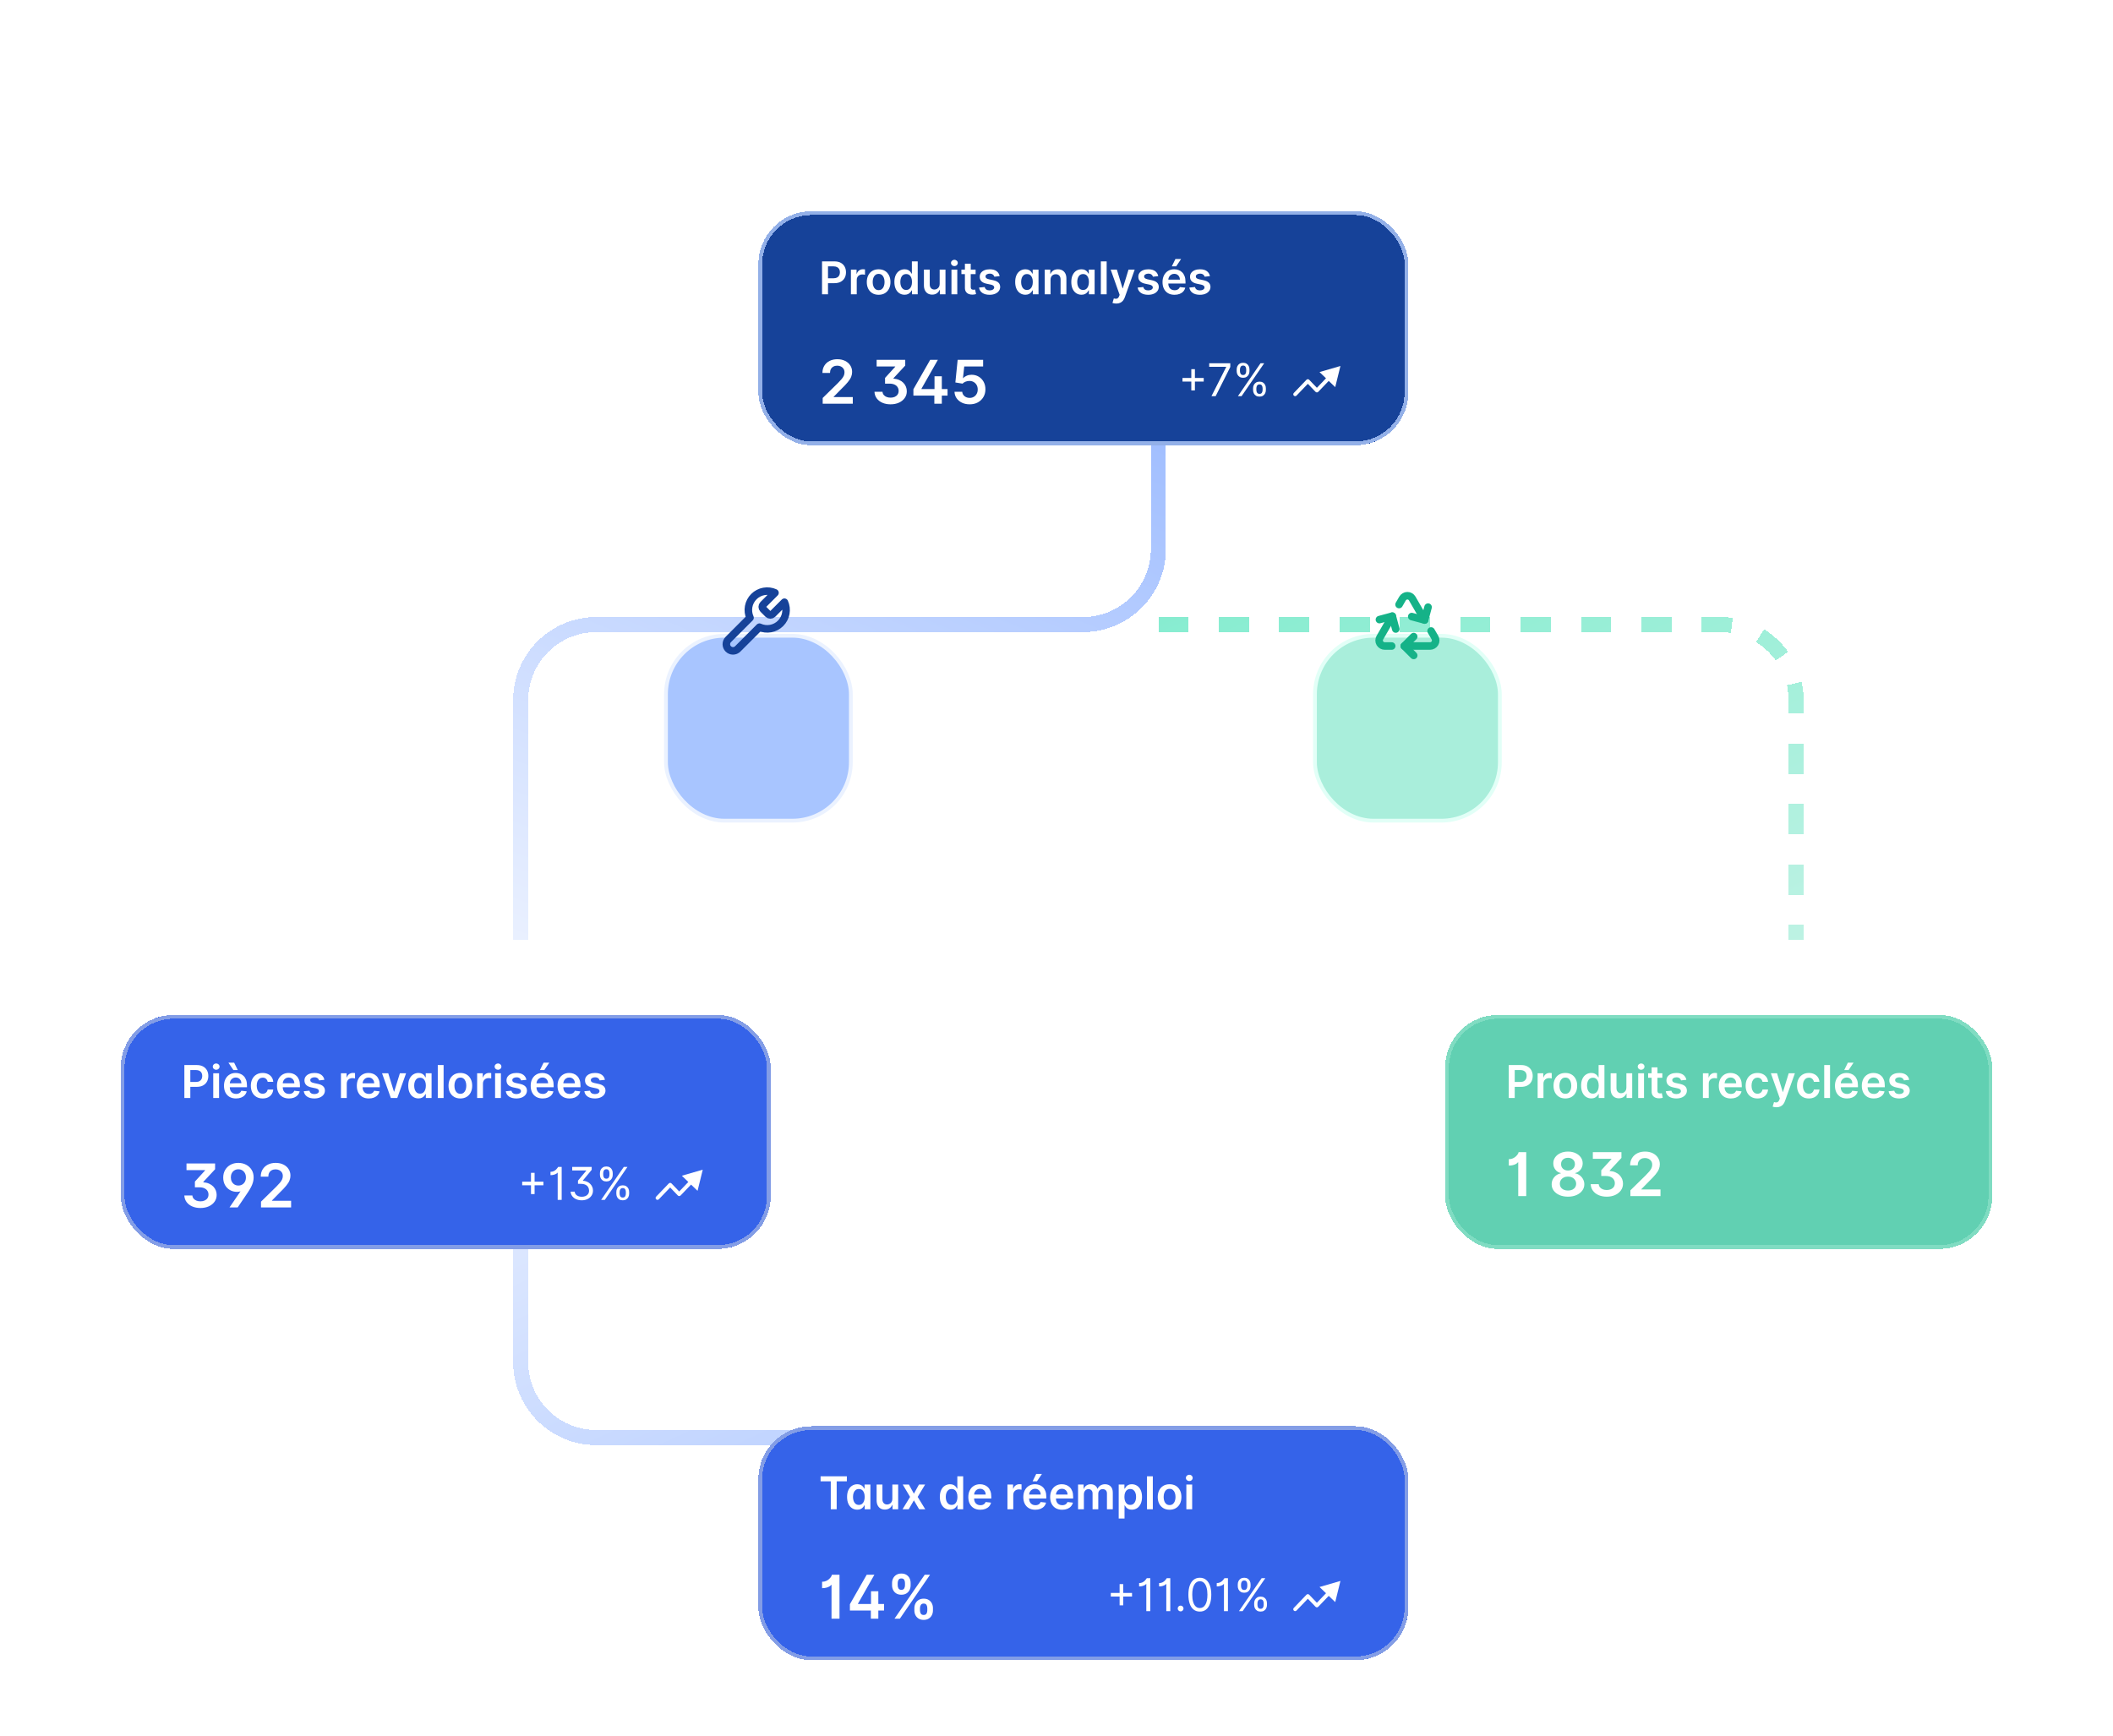 <svg width="560" height="460" viewBox="0 0 560 460" fill="none" xmlns="http://www.w3.org/2000/svg">
<g filter="url(#filter0_d_385_529)">
<path d="M287 69L287 145.536C287 156.582 278.046 165.536 267 165.536L138 165.536C126.954 165.536 118 174.491 118 185.536L118 249" stroke="url(#paint0_linear_385_529)" stroke-opacity="0.7" stroke-width="4" shape-rendering="crispEdges"/>
</g>
<g filter="url(#filter1_d_385_529)">
<path d="M287 381L138 381C126.954 381 118 372.046 118 361L118 287" stroke="url(#paint1_linear_385_529)" stroke-opacity="0.7" stroke-width="4" shape-rendering="crispEdges"/>
</g>
<g filter="url(#filter2_d_385_529)">
<path d="M287 165.536L436 165.536C447.046 165.536 456 174.491 456 185.536L456 249" stroke="url(#paint2_linear_385_529)" stroke-opacity="0.7" stroke-width="4" stroke-dasharray="8 8" shape-rendering="crispEdges"/>
</g>
<g filter="url(#filter3_dd_385_529)">
<rect x="201" y="28" width="172.25" height="62" rx="14" fill="#164299" shape-rendering="crispEdges"/>
<rect x="201.5" y="28.5" width="171.25" height="61" rx="13.5" stroke="#93B0E8" shape-rendering="crispEdges"/>
<path d="M217.861 50V41.273H221.134C221.804 41.273 222.366 41.398 222.821 41.648C223.278 41.898 223.624 42.242 223.857 42.679C224.092 43.114 224.21 43.608 224.21 44.162C224.21 44.722 224.092 45.219 223.857 45.653C223.621 46.088 223.273 46.43 222.812 46.68C222.352 46.928 221.786 47.051 221.112 47.051H218.943V45.751H220.899C221.291 45.751 221.612 45.683 221.862 45.547C222.112 45.41 222.297 45.223 222.416 44.984C222.538 44.746 222.599 44.472 222.599 44.162C222.599 43.852 222.538 43.58 222.416 43.344C222.297 43.108 222.111 42.925 221.858 42.794C221.608 42.66 221.286 42.594 220.891 42.594H219.442V50H217.861ZM225.515 50V43.455H227.011V44.545H227.079C227.199 44.168 227.403 43.876 227.693 43.672C227.985 43.465 228.319 43.361 228.694 43.361C228.779 43.361 228.875 43.365 228.98 43.374C229.088 43.379 229.177 43.389 229.248 43.403V44.822C229.183 44.8 229.079 44.78 228.937 44.763C228.798 44.743 228.663 44.733 228.532 44.733C228.251 44.733 227.998 44.794 227.774 44.916C227.552 45.035 227.377 45.202 227.25 45.415C227.122 45.628 227.058 45.874 227.058 46.152V50H225.515ZM232.859 50.128C232.219 50.128 231.665 49.987 231.197 49.706C230.728 49.425 230.364 49.031 230.106 48.526C229.85 48.02 229.722 47.429 229.722 46.753C229.722 46.077 229.85 45.484 230.106 44.976C230.364 44.467 230.728 44.072 231.197 43.791C231.665 43.51 232.219 43.369 232.859 43.369C233.498 43.369 234.052 43.51 234.521 43.791C234.989 44.072 235.352 44.467 235.607 44.976C235.866 45.484 235.995 46.077 235.995 46.753C235.995 47.429 235.866 48.02 235.607 48.526C235.352 49.031 234.989 49.425 234.521 49.706C234.052 49.987 233.498 50.128 232.859 50.128ZM232.867 48.892C233.214 48.892 233.504 48.797 233.737 48.606C233.969 48.413 234.143 48.155 234.256 47.831C234.373 47.507 234.431 47.146 234.431 46.749C234.431 46.348 234.373 45.986 234.256 45.662C234.143 45.335 233.969 45.075 233.737 44.882C233.504 44.689 233.214 44.592 232.867 44.592C232.512 44.592 232.217 44.689 231.981 44.882C231.748 45.075 231.573 45.335 231.457 45.662C231.343 45.986 231.286 46.348 231.286 46.749C231.286 47.146 231.343 47.507 231.457 47.831C231.573 48.155 231.748 48.413 231.981 48.606C232.217 48.797 232.512 48.892 232.867 48.892ZM239.733 50.115C239.219 50.115 238.759 49.983 238.353 49.719C237.946 49.455 237.625 49.071 237.39 48.568C237.154 48.065 237.036 47.455 237.036 46.736C237.036 46.008 237.155 45.395 237.394 44.895C237.635 44.392 237.961 44.013 238.37 43.757C238.779 43.499 239.235 43.369 239.738 43.369C240.121 43.369 240.436 43.435 240.684 43.565C240.931 43.693 241.127 43.848 241.272 44.03C241.417 44.209 241.529 44.378 241.608 44.537H241.672V41.273H243.219V50H241.702V48.969H241.608C241.529 49.128 241.414 49.297 241.263 49.476C241.113 49.652 240.914 49.803 240.667 49.928C240.419 50.053 240.108 50.115 239.733 50.115ZM240.164 48.849C240.49 48.849 240.769 48.761 240.999 48.585C241.229 48.406 241.404 48.158 241.523 47.84C241.642 47.521 241.702 47.151 241.702 46.727C241.702 46.304 241.642 45.936 241.523 45.624C241.407 45.311 241.233 45.068 241.003 44.895C240.776 44.722 240.496 44.635 240.164 44.635C239.82 44.635 239.533 44.724 239.303 44.903C239.073 45.082 238.9 45.33 238.783 45.645C238.667 45.96 238.608 46.321 238.608 46.727C238.608 47.136 238.667 47.501 238.783 47.822C238.902 48.141 239.077 48.392 239.307 48.577C239.54 48.758 239.826 48.849 240.164 48.849ZM249.035 47.247V43.455H250.577V50H249.082V48.837H249.013C248.866 49.203 248.623 49.503 248.285 49.736C247.95 49.969 247.536 50.085 247.045 50.085C246.616 50.085 246.237 49.99 245.907 49.8C245.58 49.606 245.325 49.327 245.14 48.96C244.955 48.591 244.863 48.145 244.863 47.622V43.455H246.406V47.383C246.406 47.798 246.519 48.128 246.746 48.372C246.974 48.617 247.272 48.739 247.641 48.739C247.869 48.739 248.089 48.683 248.302 48.572C248.515 48.462 248.69 48.297 248.826 48.078C248.965 47.856 249.035 47.58 249.035 47.247ZM252.164 50V43.455H253.706V50H252.164ZM252.939 42.526C252.695 42.526 252.485 42.445 252.309 42.283C252.132 42.118 252.044 41.92 252.044 41.69C252.044 41.457 252.132 41.26 252.309 41.098C252.485 40.933 252.695 40.851 252.939 40.851C253.186 40.851 253.397 40.933 253.57 41.098C253.746 41.26 253.834 41.457 253.834 41.69C253.834 41.92 253.746 42.118 253.57 42.283C253.397 42.445 253.186 42.526 252.939 42.526ZM258.561 43.455V44.648H254.798V43.455H258.561ZM255.727 41.886H257.27V48.031C257.27 48.239 257.301 48.398 257.364 48.508C257.429 48.617 257.514 48.69 257.619 48.73C257.724 48.77 257.841 48.79 257.969 48.79C258.065 48.79 258.153 48.783 258.233 48.769C258.315 48.754 258.378 48.742 258.42 48.73L258.68 49.936C258.598 49.965 258.48 49.996 258.327 50.03C258.176 50.064 257.991 50.084 257.773 50.09C257.386 50.101 257.038 50.043 256.729 49.915C256.419 49.784 256.173 49.582 255.991 49.31C255.813 49.037 255.724 48.696 255.727 48.287V41.886ZM264.931 45.185L263.525 45.338C263.485 45.196 263.415 45.062 263.316 44.938C263.219 44.812 263.088 44.712 262.924 44.635C262.759 44.558 262.557 44.52 262.319 44.52C261.998 44.52 261.728 44.59 261.509 44.729C261.293 44.868 261.186 45.048 261.189 45.27C261.186 45.46 261.256 45.615 261.398 45.734C261.543 45.854 261.782 45.952 262.114 46.028L263.23 46.267C263.85 46.401 264.31 46.612 264.611 46.902C264.915 47.192 265.069 47.571 265.071 48.04C265.069 48.452 264.948 48.815 264.709 49.131C264.473 49.443 264.145 49.688 263.725 49.864C263.304 50.04 262.821 50.128 262.276 50.128C261.475 50.128 260.83 49.96 260.341 49.625C259.853 49.287 259.561 48.817 259.468 48.215L260.972 48.07C261.04 48.365 261.185 48.588 261.407 48.739C261.628 48.889 261.917 48.965 262.272 48.965C262.638 48.965 262.932 48.889 263.154 48.739C263.378 48.588 263.49 48.402 263.49 48.18C263.49 47.993 263.418 47.838 263.273 47.716C263.131 47.594 262.909 47.5 262.608 47.435L261.492 47.2C260.864 47.07 260.4 46.849 260.098 46.54C259.797 46.227 259.648 45.832 259.651 45.355C259.648 44.952 259.757 44.602 259.979 44.307C260.203 44.008 260.515 43.778 260.912 43.617C261.313 43.452 261.775 43.369 262.297 43.369C263.064 43.369 263.668 43.533 264.108 43.859C264.551 44.186 264.826 44.628 264.931 45.185ZM271.749 50.115C271.235 50.115 270.775 49.983 270.368 49.719C269.962 49.455 269.641 49.071 269.405 48.568C269.169 48.065 269.051 47.455 269.051 46.736C269.051 46.008 269.171 45.395 269.409 44.895C269.651 44.392 269.976 44.013 270.385 43.757C270.794 43.499 271.25 43.369 271.753 43.369C272.137 43.369 272.452 43.435 272.699 43.565C272.946 43.693 273.142 43.848 273.287 44.03C273.432 44.209 273.544 44.378 273.624 44.537H273.688V43.455H275.235V50H273.718V48.969H273.624C273.544 49.128 273.429 49.297 273.279 49.476C273.128 49.652 272.929 49.803 272.682 49.928C272.435 50.053 272.124 50.115 271.749 50.115ZM272.179 48.849C272.506 48.849 272.784 48.761 273.015 48.585C273.245 48.406 273.419 48.158 273.539 47.84C273.658 47.521 273.718 47.151 273.718 46.727C273.718 46.304 273.658 45.936 273.539 45.624C273.422 45.311 273.249 45.068 273.019 44.895C272.792 44.722 272.512 44.635 272.179 44.635C271.836 44.635 271.549 44.724 271.319 44.903C271.088 45.082 270.915 45.33 270.799 45.645C270.682 45.96 270.624 46.321 270.624 46.727C270.624 47.136 270.682 47.501 270.799 47.822C270.918 48.141 271.093 48.392 271.323 48.577C271.556 48.758 271.841 48.849 272.179 48.849ZM278.421 46.165V50H276.879V43.455H278.353V44.567H278.43C278.58 44.2 278.82 43.909 279.15 43.693C279.482 43.477 279.893 43.369 280.381 43.369C280.833 43.369 281.227 43.466 281.562 43.659C281.9 43.852 282.161 44.132 282.346 44.499C282.533 44.865 282.626 45.31 282.623 45.832V50H281.08V46.071C281.08 45.633 280.967 45.291 280.739 45.044C280.515 44.797 280.204 44.673 279.806 44.673C279.536 44.673 279.296 44.733 279.086 44.852C278.879 44.969 278.715 45.138 278.596 45.359C278.479 45.581 278.421 45.849 278.421 46.165ZM286.62 50.115C286.106 50.115 285.646 49.983 285.239 49.719C284.833 49.455 284.512 49.071 284.276 48.568C284.04 48.065 283.923 47.455 283.923 46.736C283.923 46.008 284.042 45.395 284.281 44.895C284.522 44.392 284.847 44.013 285.256 43.757C285.665 43.499 286.121 43.369 286.624 43.369C287.008 43.369 287.323 43.435 287.57 43.565C287.817 43.693 288.013 43.848 288.158 44.03C288.303 44.209 288.415 44.378 288.495 44.537H288.559V43.455H290.106V50H288.589V48.969H288.495C288.415 49.128 288.3 49.297 288.15 49.476C287.999 49.652 287.8 49.803 287.553 49.928C287.306 50.053 286.995 50.115 286.62 50.115ZM287.05 48.849C287.377 48.849 287.656 48.761 287.886 48.585C288.116 48.406 288.29 48.158 288.41 47.84C288.529 47.521 288.589 47.151 288.589 46.727C288.589 46.304 288.529 45.936 288.41 45.624C288.293 45.311 288.12 45.068 287.89 44.895C287.663 44.722 287.383 44.635 287.05 44.635C286.707 44.635 286.42 44.724 286.19 44.903C285.96 45.082 285.786 45.33 285.67 45.645C285.553 45.96 285.495 46.321 285.495 46.727C285.495 47.136 285.553 47.501 285.67 47.822C285.789 48.141 285.964 48.392 286.194 48.577C286.427 48.758 286.712 48.849 287.05 48.849ZM293.292 41.273V50H291.75V41.273H293.292ZM295.837 52.455C295.627 52.455 295.433 52.438 295.254 52.403C295.077 52.372 294.937 52.335 294.832 52.293L295.19 51.091C295.414 51.156 295.614 51.188 295.79 51.185C295.967 51.182 296.121 51.126 296.255 51.019C296.391 50.913 296.506 50.737 296.6 50.49L296.732 50.136L294.359 43.455H295.995L297.504 48.398H297.572L299.085 43.455H300.725L298.104 50.793C297.982 51.139 297.82 51.436 297.619 51.683C297.417 51.933 297.17 52.124 296.877 52.254C296.587 52.388 296.241 52.455 295.837 52.455ZM306.966 45.185L305.56 45.338C305.52 45.196 305.45 45.062 305.351 44.938C305.254 44.812 305.124 44.712 304.959 44.635C304.794 44.558 304.592 44.52 304.354 44.52C304.033 44.52 303.763 44.59 303.544 44.729C303.328 44.868 303.222 45.048 303.224 45.27C303.222 45.46 303.291 45.615 303.433 45.734C303.578 45.854 303.817 45.952 304.149 46.028L305.266 46.267C305.885 46.401 306.345 46.612 306.646 46.902C306.95 47.192 307.104 47.571 307.107 48.04C307.104 48.452 306.983 48.815 306.744 49.131C306.509 49.443 306.18 49.688 305.76 49.864C305.339 50.04 304.857 50.128 304.311 50.128C303.51 50.128 302.865 49.96 302.376 49.625C301.888 49.287 301.597 48.817 301.503 48.215L303.007 48.07C303.075 48.365 303.22 48.588 303.442 48.739C303.663 48.889 303.952 48.965 304.307 48.965C304.673 48.965 304.967 48.889 305.189 48.739C305.413 48.588 305.526 48.402 305.526 48.18C305.526 47.993 305.453 47.838 305.308 47.716C305.166 47.594 304.945 47.5 304.643 47.435L303.527 47.2C302.899 47.07 302.435 46.849 302.134 46.54C301.832 46.227 301.683 45.832 301.686 45.355C301.683 44.952 301.793 44.602 302.014 44.307C302.239 44.008 302.55 43.778 302.947 43.617C303.348 43.452 303.81 43.369 304.332 43.369C305.099 43.369 305.703 43.533 306.143 43.859C306.587 44.186 306.861 44.628 306.966 45.185ZM311.276 50.128C310.62 50.128 310.053 49.992 309.576 49.719C309.102 49.443 308.737 49.054 308.481 48.551C308.225 48.045 308.097 47.45 308.097 46.766C308.097 46.092 308.225 45.501 308.481 44.993C308.739 44.481 309.1 44.084 309.563 43.8C310.026 43.513 310.57 43.369 311.195 43.369C311.599 43.369 311.979 43.435 312.337 43.565C312.698 43.693 313.016 43.892 313.292 44.162C313.57 44.432 313.789 44.776 313.948 45.193C314.107 45.608 314.187 46.102 314.187 46.676V47.149H308.822V46.109H312.708C312.705 45.814 312.641 45.551 312.516 45.321C312.391 45.088 312.217 44.905 311.992 44.771C311.771 44.638 311.512 44.571 311.217 44.571C310.901 44.571 310.624 44.648 310.386 44.801C310.147 44.952 309.961 45.151 309.827 45.398C309.697 45.642 309.63 45.91 309.627 46.203V47.111C309.627 47.492 309.697 47.818 309.836 48.091C309.975 48.361 310.17 48.568 310.42 48.713C310.67 48.855 310.962 48.926 311.298 48.926C311.522 48.926 311.725 48.895 311.907 48.832C312.089 48.767 312.246 48.672 312.38 48.547C312.513 48.422 312.614 48.267 312.683 48.082L314.123 48.244C314.032 48.625 313.859 48.957 313.603 49.242C313.35 49.523 313.026 49.742 312.631 49.898C312.237 50.051 311.785 50.128 311.276 50.128ZM310.56 42.594L311.515 40.646H313.023L311.715 42.594H310.56ZM320.665 45.185L319.259 45.338C319.219 45.196 319.15 45.062 319.05 44.938C318.953 44.812 318.823 44.712 318.658 44.635C318.493 44.558 318.292 44.52 318.053 44.52C317.732 44.52 317.462 44.59 317.243 44.729C317.027 44.868 316.921 45.048 316.924 45.27C316.921 45.46 316.99 45.615 317.132 45.734C317.277 45.854 317.516 45.952 317.848 46.028L318.965 46.267C319.584 46.401 320.044 46.612 320.346 46.902C320.65 47.192 320.803 47.571 320.806 48.04C320.803 48.452 320.682 48.815 320.444 49.131C320.208 49.443 319.88 49.688 319.459 49.864C319.039 50.04 318.556 50.128 318.01 50.128C317.209 50.128 316.564 49.96 316.076 49.625C315.587 49.287 315.296 48.817 315.202 48.215L316.706 48.07C316.775 48.365 316.919 48.588 317.141 48.739C317.363 48.889 317.651 48.965 318.006 48.965C318.373 48.965 318.667 48.889 318.888 48.739C319.113 48.588 319.225 48.402 319.225 48.18C319.225 47.993 319.152 47.838 319.007 47.716C318.865 47.594 318.644 47.5 318.343 47.435L317.226 47.2C316.598 47.07 316.134 46.849 315.833 46.54C315.532 46.227 315.382 45.832 315.385 45.355C315.382 44.952 315.492 44.602 315.713 44.307C315.938 44.008 316.249 43.778 316.647 43.617C317.047 43.452 317.509 43.369 318.032 43.369C318.799 43.369 319.402 43.533 319.843 43.859C320.286 44.186 320.56 44.628 320.665 45.185Z" fill="white"/>
<path d="M218.034 79V77.477L222.074 73.517C222.46 73.127 222.782 72.78 223.04 72.477C223.297 72.174 223.491 71.881 223.619 71.597C223.748 71.312 223.812 71.01 223.812 70.688C223.812 70.32 223.729 70.006 223.562 69.744C223.396 69.479 223.167 69.275 222.875 69.131C222.583 68.987 222.252 68.915 221.881 68.915C221.498 68.915 221.163 68.994 220.875 69.153C220.587 69.309 220.364 69.53 220.205 69.818C220.049 70.106 219.972 70.449 219.972 70.847H217.966C217.966 70.108 218.134 69.466 218.472 68.921C218.809 68.375 219.273 67.953 219.864 67.653C220.458 67.354 221.14 67.204 221.909 67.204C222.689 67.204 223.375 67.35 223.966 67.642C224.557 67.934 225.015 68.333 225.341 68.841C225.67 69.349 225.835 69.928 225.835 70.579C225.835 71.015 225.752 71.443 225.585 71.864C225.419 72.284 225.125 72.75 224.705 73.261C224.288 73.773 223.703 74.392 222.949 75.119L220.943 77.159V77.239H226.011V79H218.034ZM231.759 75.835H233.889C233.916 76.161 234.026 76.441 234.219 76.676C234.412 76.907 234.666 77.085 234.98 77.21C235.295 77.331 235.645 77.392 236.031 77.392C236.44 77.392 236.806 77.322 237.128 77.182C237.45 77.038 237.702 76.833 237.884 76.568C238.069 76.299 238.162 75.974 238.162 75.591C238.162 75.239 238.073 74.919 237.895 74.631C237.721 74.339 237.454 74.108 237.094 73.938C236.734 73.763 236.274 73.676 235.713 73.676H234.56V72.159L237.253 69.204V69.125H232.332V67.364H239.912V68.886L236.787 72.25V72.341C237.363 72.386 237.87 72.508 238.31 72.704C238.753 72.901 239.124 73.153 239.423 73.46C239.723 73.767 239.948 74.112 240.099 74.494C240.251 74.877 240.327 75.278 240.327 75.699C240.327 76.381 240.139 76.981 239.764 77.5C239.393 78.019 238.882 78.426 238.23 78.722C237.582 79.013 236.844 79.159 236.014 79.159C235.219 79.159 234.505 79.023 233.872 78.75C233.243 78.477 232.741 78.093 232.366 77.597C231.991 77.097 231.789 76.51 231.759 75.835ZM242.074 76.841V75.165L246.523 67.364H248.562L244.216 75.017V75.108H251.125V76.841H242.074ZM247.625 79V76.347L247.67 75.579V71.727H249.608V79H247.625ZM256.986 79.159C256.228 79.159 255.55 79.017 254.952 78.733C254.353 78.445 253.878 78.051 253.526 77.551C253.177 77.051 252.991 76.479 252.969 75.835H255.014C255.052 76.312 255.259 76.703 255.634 77.006C256.009 77.305 256.459 77.454 256.986 77.454C257.399 77.454 257.766 77.36 258.088 77.171C258.41 76.981 258.664 76.718 258.849 76.381C259.035 76.044 259.126 75.659 259.122 75.227C259.126 74.788 259.033 74.398 258.844 74.057C258.654 73.716 258.395 73.449 258.065 73.256C257.736 73.059 257.357 72.96 256.929 72.96C256.58 72.956 256.238 73.021 255.901 73.153C255.563 73.286 255.296 73.46 255.099 73.676L253.196 73.364L253.804 67.364H260.554V69.125H255.548L255.213 72.21H255.281C255.497 71.956 255.802 71.746 256.196 71.579C256.59 71.409 257.022 71.324 257.491 71.324C258.196 71.324 258.825 71.49 259.378 71.824C259.931 72.153 260.366 72.608 260.685 73.188C261.003 73.767 261.162 74.43 261.162 75.176C261.162 75.945 260.984 76.631 260.628 77.233C260.276 77.831 259.785 78.303 259.156 78.648C258.531 78.989 257.808 79.159 256.986 79.159Z" fill="white"/>
<path d="M315.727 75.466V69.841H316.682V75.466H315.727ZM313.392 73.131V72.176H319.017V73.131H313.392ZM321.067 77L324.97 69.278V69.21H320.47V68.273H326.061V69.261L322.175 77H321.067ZM332.098 75.364V74.903C332.098 74.585 332.164 74.294 332.294 74.03C332.428 73.763 332.621 73.55 332.874 73.391C333.13 73.229 333.439 73.148 333.803 73.148C334.172 73.148 334.482 73.229 334.732 73.391C334.982 73.55 335.171 73.763 335.299 74.03C335.426 74.294 335.49 74.585 335.49 74.903V75.364C335.49 75.682 335.425 75.974 335.294 76.242C335.167 76.506 334.976 76.719 334.723 76.881C334.473 77.04 334.167 77.119 333.803 77.119C333.434 77.119 333.123 77.04 332.87 76.881C332.617 76.719 332.425 76.506 332.294 76.242C332.164 75.974 332.098 75.682 332.098 75.364ZM332.968 74.903V75.364C332.968 75.628 333.03 75.865 333.155 76.075C333.28 76.283 333.496 76.386 333.803 76.386C334.101 76.386 334.311 76.283 334.434 76.075C334.559 75.865 334.621 75.628 334.621 75.364V74.903C334.621 74.639 334.561 74.403 334.442 74.196C334.323 73.986 334.11 73.881 333.803 73.881C333.505 73.881 333.29 73.986 333.159 74.196C333.032 74.403 332.968 74.639 332.968 74.903ZM327.752 70.369V69.909C327.752 69.591 327.817 69.3 327.948 69.035C328.081 68.769 328.275 68.555 328.527 68.396C328.783 68.234 329.093 68.153 329.456 68.153C329.826 68.153 330.135 68.234 330.385 68.396C330.635 68.555 330.824 68.769 330.952 69.035C331.08 69.3 331.144 69.591 331.144 69.909V70.369C331.144 70.688 331.078 70.98 330.948 71.247C330.82 71.511 330.63 71.724 330.377 71.886C330.127 72.046 329.82 72.125 329.456 72.125C329.087 72.125 328.776 72.046 328.523 71.886C328.27 71.724 328.078 71.511 327.948 71.247C327.817 70.98 327.752 70.688 327.752 70.369ZM328.621 69.909V70.369C328.621 70.633 328.684 70.871 328.809 71.081C328.934 71.288 329.15 71.392 329.456 71.392C329.755 71.392 329.965 71.288 330.087 71.081C330.212 70.871 330.275 70.633 330.275 70.369V69.909C330.275 69.645 330.215 69.409 330.096 69.202C329.976 68.992 329.763 68.886 329.456 68.886C329.158 68.886 328.944 68.992 328.813 69.202C328.685 69.409 328.621 69.645 328.621 69.909ZM328.076 77L334.076 68.273H335.047L329.047 77H328.076Z" fill="white"/>
<path fill-rule="evenodd" clip-rule="evenodd" d="M349.705 70.608L355.25 69L353.87 74.606L352.148 72.953L349.371 75.846C349.276 75.945 349.146 76 349.01 76C348.874 76 348.744 75.945 348.649 75.846L346.61 73.722L343.611 76.846C343.419 77.046 343.103 77.052 342.904 76.861C342.705 76.669 342.698 76.353 342.889 76.154L346.249 72.654C346.344 72.555 346.474 72.5 346.61 72.5C346.746 72.5 346.876 72.555 346.971 72.654L349.01 74.778L351.427 72.261L349.705 70.608Z" fill="white"/>
</g>
<g filter="url(#filter4_dd_385_529)">
<rect x="32" y="241" width="172.25" height="62" rx="14" fill="#3563E9" shape-rendering="crispEdges"/>
<rect x="32.5" y="241.5" width="171.25" height="61" rx="13.5" stroke="#839DE6" shape-rendering="crispEdges"/>
<path d="M48.861 263V254.273H52.133C52.804 254.273 53.367 254.398 53.821 254.648C54.278 254.898 54.624 255.241 54.856 255.679C55.092 256.114 55.21 256.608 55.21 257.162C55.21 257.722 55.092 258.219 54.856 258.653C54.621 259.088 54.273 259.43 53.812 259.68C53.352 259.928 52.785 260.051 52.112 260.051H49.943V258.751H51.899C52.291 258.751 52.612 258.683 52.862 258.547C53.112 258.411 53.297 258.223 53.416 257.984C53.538 257.746 53.599 257.472 53.599 257.162C53.599 256.852 53.538 256.58 53.416 256.344C53.297 256.108 53.111 255.925 52.858 255.794C52.608 255.661 52.285 255.594 51.891 255.594H50.442V263H48.861ZM56.515 263V256.455H58.058V263H56.515ZM57.291 255.526C57.047 255.526 56.836 255.445 56.66 255.283C56.484 255.118 56.396 254.92 56.396 254.69C56.396 254.457 56.484 254.26 56.66 254.098C56.836 253.933 57.047 253.851 57.291 253.851C57.538 253.851 57.748 253.933 57.922 254.098C58.098 254.26 58.186 254.457 58.186 254.69C58.186 254.92 58.098 255.118 57.922 255.283C57.748 255.445 57.538 255.526 57.291 255.526ZM62.542 263.128C61.886 263.128 61.319 262.991 60.842 262.719C60.367 262.443 60.002 262.054 59.746 261.551C59.491 261.045 59.363 260.45 59.363 259.766C59.363 259.092 59.491 258.501 59.746 257.993C60.005 257.482 60.366 257.084 60.829 256.8C61.292 256.513 61.836 256.369 62.461 256.369C62.864 256.369 63.245 256.435 63.603 256.565C63.964 256.693 64.282 256.892 64.558 257.162C64.836 257.432 65.055 257.776 65.214 258.193C65.373 258.608 65.452 259.102 65.452 259.676V260.149H60.087V259.109H63.974C63.971 258.814 63.907 258.551 63.782 258.321C63.657 258.088 63.482 257.905 63.258 257.771C63.036 257.638 62.778 257.571 62.482 257.571C62.167 257.571 61.89 257.648 61.651 257.801C61.413 257.952 61.227 258.151 61.093 258.398C60.962 258.642 60.896 258.911 60.893 259.203V260.111C60.893 260.491 60.962 260.818 61.102 261.091C61.241 261.361 61.435 261.568 61.685 261.713C61.935 261.855 62.228 261.926 62.563 261.926C62.788 261.926 62.991 261.895 63.173 261.832C63.354 261.767 63.512 261.672 63.646 261.547C63.779 261.422 63.88 261.267 63.948 261.082L65.388 261.244C65.298 261.625 65.124 261.957 64.869 262.241C64.616 262.523 64.292 262.741 63.897 262.898C63.502 263.051 63.05 263.128 62.542 263.128ZM61.852 255.594L60.543 253.646H62.056L63.006 255.594H61.852ZM69.613 263.128C68.959 263.128 68.398 262.984 67.929 262.697C67.463 262.411 67.104 262.014 66.851 261.509C66.601 261 66.476 260.415 66.476 259.753C66.476 259.088 66.604 258.501 66.86 257.993C67.115 257.482 67.476 257.084 67.942 256.8C68.411 256.513 68.965 256.369 69.604 256.369C70.135 256.369 70.606 256.467 71.015 256.663C71.427 256.857 71.755 257.131 71.999 257.486C72.243 257.838 72.382 258.25 72.416 258.722H70.942C70.882 258.406 70.74 258.143 70.516 257.933C70.294 257.72 69.998 257.614 69.625 257.614C69.31 257.614 69.033 257.699 68.794 257.869C68.556 258.037 68.37 258.278 68.236 258.594C68.106 258.909 68.04 259.287 68.04 259.727C68.04 260.173 68.106 260.557 68.236 260.878C68.367 261.196 68.55 261.442 68.786 261.615C69.025 261.786 69.304 261.871 69.625 261.871C69.853 261.871 70.056 261.828 70.235 261.743C70.416 261.655 70.569 261.528 70.691 261.364C70.813 261.199 70.897 260.999 70.942 260.763H72.416C72.38 261.226 72.243 261.636 72.007 261.994C71.772 262.349 71.451 262.628 71.044 262.83C70.638 263.028 70.161 263.128 69.613 263.128ZM76.581 263.128C75.925 263.128 75.358 262.991 74.881 262.719C74.406 262.443 74.041 262.054 73.785 261.551C73.53 261.045 73.402 260.45 73.402 259.766C73.402 259.092 73.53 258.501 73.785 257.993C74.044 257.482 74.405 257.084 74.868 256.8C75.331 256.513 75.875 256.369 76.5 256.369C76.903 256.369 77.284 256.435 77.642 256.565C78.003 256.693 78.321 256.892 78.597 257.162C78.875 257.432 79.094 257.776 79.253 258.193C79.412 258.608 79.492 259.102 79.492 259.676V260.149H74.126V259.109H78.013C78.01 258.814 77.946 258.551 77.821 258.321C77.696 258.088 77.521 257.905 77.297 257.771C77.075 257.638 76.817 257.571 76.521 257.571C76.206 257.571 75.929 257.648 75.69 257.801C75.452 257.952 75.266 258.151 75.132 258.398C75.001 258.642 74.935 258.911 74.932 259.203V260.111C74.932 260.491 75.001 260.818 75.141 261.091C75.28 261.361 75.474 261.568 75.724 261.713C75.974 261.855 76.267 261.926 76.602 261.926C76.827 261.926 77.03 261.895 77.212 261.832C77.394 261.767 77.551 261.672 77.685 261.547C77.818 261.422 77.919 261.267 77.987 261.082L79.428 261.244C79.337 261.625 79.163 261.957 78.908 262.241C78.655 262.523 78.331 262.741 77.936 262.898C77.541 263.051 77.09 263.128 76.581 263.128ZM85.97 258.185L84.564 258.338C84.524 258.196 84.454 258.062 84.355 257.938C84.258 257.812 84.127 257.712 83.963 257.635C83.798 257.558 83.596 257.52 83.358 257.52C83.037 257.52 82.767 257.589 82.548 257.729C82.332 257.868 82.225 258.048 82.228 258.27C82.225 258.46 82.295 258.615 82.437 258.734C82.582 258.854 82.821 258.952 83.153 259.028L84.269 259.267C84.889 259.401 85.349 259.612 85.65 259.902C85.954 260.192 86.108 260.571 86.11 261.04C86.108 261.452 85.987 261.815 85.748 262.131C85.512 262.443 85.184 262.687 84.764 262.864C84.343 263.04 83.86 263.128 83.315 263.128C82.514 263.128 81.869 262.96 81.38 262.625C80.892 262.287 80.6 261.817 80.507 261.214L82.011 261.07C82.079 261.365 82.224 261.588 82.446 261.739C82.667 261.889 82.956 261.964 83.311 261.964C83.677 261.964 83.971 261.889 84.193 261.739C84.417 261.588 84.529 261.402 84.529 261.18C84.529 260.993 84.457 260.838 84.312 260.716C84.17 260.594 83.948 260.5 83.647 260.435L82.531 260.2C81.903 260.07 81.439 259.849 81.137 259.54C80.836 259.227 80.687 258.832 80.69 258.355C80.687 257.952 80.796 257.602 81.018 257.307C81.243 257.009 81.554 256.778 81.951 256.616C82.352 256.452 82.814 256.369 83.336 256.369C84.103 256.369 84.707 256.533 85.147 256.859C85.591 257.186 85.865 257.628 85.97 258.185ZM90.359 263V256.455H91.855V257.545H91.923C92.042 257.168 92.247 256.876 92.537 256.672C92.829 256.464 93.163 256.361 93.538 256.361C93.623 256.361 93.718 256.365 93.823 256.374C93.931 256.379 94.021 256.389 94.092 256.403V257.822C94.027 257.8 93.923 257.78 93.781 257.763C93.642 257.743 93.507 257.733 93.376 257.733C93.095 257.733 92.842 257.794 92.618 257.916C92.396 258.036 92.221 258.202 92.093 258.415C91.966 258.628 91.902 258.874 91.902 259.152V263H90.359ZM97.745 263.128C97.089 263.128 96.522 262.991 96.045 262.719C95.57 262.443 95.205 262.054 94.95 261.551C94.694 261.045 94.566 260.45 94.566 259.766C94.566 259.092 94.694 258.501 94.95 257.993C95.208 257.482 95.569 257.084 96.032 256.8C96.495 256.513 97.039 256.369 97.664 256.369C98.067 256.369 98.448 256.435 98.806 256.565C99.167 256.693 99.485 256.892 99.761 257.162C100.039 257.432 100.258 257.776 100.417 258.193C100.576 258.608 100.656 259.102 100.656 259.676V260.149H95.29V259.109H99.177C99.174 258.814 99.11 258.551 98.985 258.321C98.86 258.088 98.685 257.905 98.461 257.771C98.239 257.638 97.981 257.571 97.685 257.571C97.37 257.571 97.093 257.648 96.854 257.801C96.616 257.952 96.43 258.151 96.296 258.398C96.165 258.642 96.099 258.911 96.096 259.203V260.111C96.096 260.491 96.165 260.818 96.305 261.091C96.444 261.361 96.638 261.568 96.888 261.713C97.138 261.855 97.431 261.926 97.766 261.926C97.991 261.926 98.194 261.895 98.376 261.832C98.558 261.767 98.715 261.672 98.849 261.547C98.982 261.422 99.083 261.267 99.151 261.082L100.592 261.244C100.501 261.625 100.327 261.957 100.072 262.241C99.819 262.523 99.495 262.741 99.1 262.898C98.705 263.051 98.254 263.128 97.745 263.128ZM107.62 256.455L105.289 263H103.584L101.253 256.455H102.898L104.402 261.317H104.471L105.979 256.455H107.62ZM110.893 263.115C110.379 263.115 109.919 262.983 109.513 262.719C109.107 262.455 108.786 262.071 108.55 261.568C108.314 261.065 108.196 260.455 108.196 259.736C108.196 259.009 108.315 258.395 108.554 257.895C108.795 257.392 109.121 257.013 109.53 256.757C109.939 256.499 110.395 256.369 110.898 256.369C111.281 256.369 111.597 256.435 111.844 256.565C112.091 256.693 112.287 256.848 112.432 257.03C112.577 257.209 112.689 257.378 112.768 257.537H112.832V256.455H114.379V263H112.862V261.969H112.768C112.689 262.128 112.574 262.297 112.423 262.476C112.273 262.652 112.074 262.803 111.827 262.928C111.58 263.053 111.268 263.115 110.893 263.115ZM111.324 261.849C111.651 261.849 111.929 261.761 112.159 261.585C112.389 261.406 112.564 261.158 112.683 260.839C112.803 260.521 112.862 260.151 112.862 259.727C112.862 259.304 112.803 258.936 112.683 258.624C112.567 258.311 112.393 258.068 112.163 257.895C111.936 257.722 111.656 257.635 111.324 257.635C110.98 257.635 110.693 257.724 110.463 257.903C110.233 258.082 110.06 258.33 109.943 258.645C109.827 258.96 109.768 259.321 109.768 259.727C109.768 260.136 109.827 260.501 109.943 260.822C110.063 261.141 110.237 261.392 110.467 261.577C110.7 261.759 110.986 261.849 111.324 261.849ZM117.566 254.273V263H116.023V254.273H117.566ZM122.007 263.128C121.368 263.128 120.814 262.987 120.345 262.706C119.876 262.425 119.513 262.031 119.254 261.526C118.999 261.02 118.871 260.429 118.871 259.753C118.871 259.077 118.999 258.484 119.254 257.976C119.513 257.467 119.876 257.072 120.345 256.791C120.814 256.51 121.368 256.369 122.007 256.369C122.646 256.369 123.2 256.51 123.669 256.791C124.138 257.072 124.5 257.467 124.756 257.976C125.014 258.484 125.143 259.077 125.143 259.753C125.143 260.429 125.014 261.02 124.756 261.526C124.5 262.031 124.138 262.425 123.669 262.706C123.2 262.987 122.646 263.128 122.007 263.128ZM122.016 261.892C122.362 261.892 122.652 261.797 122.885 261.607C123.118 261.413 123.291 261.155 123.405 260.831C123.521 260.507 123.58 260.146 123.58 259.749C123.58 259.348 123.521 258.986 123.405 258.662C123.291 258.335 123.118 258.075 122.885 257.882C122.652 257.689 122.362 257.592 122.016 257.592C121.661 257.592 121.365 257.689 121.129 257.882C120.896 258.075 120.722 258.335 120.605 258.662C120.491 258.986 120.435 259.348 120.435 259.749C120.435 260.146 120.491 260.507 120.605 260.831C120.722 261.155 120.896 261.413 121.129 261.607C121.365 261.797 121.661 261.892 122.016 261.892ZM126.453 263V256.455H127.949V257.545H128.017C128.136 257.168 128.341 256.876 128.63 256.672C128.923 256.464 129.257 256.361 129.632 256.361C129.717 256.361 129.812 256.365 129.917 256.374C130.025 256.379 130.115 256.389 130.186 256.403V257.822C130.12 257.8 130.017 257.78 129.875 257.763C129.735 257.743 129.6 257.733 129.47 257.733C129.189 257.733 128.936 257.794 128.711 257.916C128.49 258.036 128.315 258.202 128.187 258.415C128.059 258.628 127.995 258.874 127.995 259.152V263H126.453ZM131.211 263V256.455H132.753V263H131.211ZM131.986 255.526C131.742 255.526 131.532 255.445 131.355 255.283C131.179 255.118 131.091 254.92 131.091 254.69C131.091 254.457 131.179 254.26 131.355 254.098C131.532 253.933 131.742 253.851 131.986 253.851C132.233 253.851 132.444 253.933 132.617 254.098C132.793 254.26 132.881 254.457 132.881 254.69C132.881 254.92 132.793 255.118 132.617 255.283C132.444 255.445 132.233 255.526 131.986 255.526ZM139.513 258.185L138.107 258.338C138.067 258.196 137.997 258.062 137.898 257.938C137.801 257.812 137.67 257.712 137.506 257.635C137.341 257.558 137.139 257.52 136.901 257.52C136.58 257.52 136.31 257.589 136.091 257.729C135.875 257.868 135.768 258.048 135.771 258.27C135.768 258.46 135.838 258.615 135.98 258.734C136.125 258.854 136.364 258.952 136.696 259.028L137.812 259.267C138.432 259.401 138.892 259.612 139.193 259.902C139.497 260.192 139.651 260.571 139.653 261.04C139.651 261.452 139.53 261.815 139.291 262.131C139.055 262.443 138.727 262.687 138.307 262.864C137.886 263.04 137.403 263.128 136.858 263.128C136.057 263.128 135.412 262.96 134.923 262.625C134.435 262.287 134.143 261.817 134.05 261.214L135.554 261.07C135.622 261.365 135.767 261.588 135.989 261.739C136.21 261.889 136.499 261.964 136.854 261.964C137.22 261.964 137.514 261.889 137.736 261.739C137.96 261.588 138.072 261.402 138.072 261.18C138.072 260.993 138 260.838 137.855 260.716C137.713 260.594 137.491 260.5 137.19 260.435L136.074 260.2C135.446 260.07 134.982 259.849 134.68 259.54C134.379 259.227 134.23 258.832 134.233 258.355C134.23 257.952 134.339 257.602 134.561 257.307C134.786 257.009 135.097 256.778 135.494 256.616C135.895 256.452 136.357 256.369 136.879 256.369C137.646 256.369 138.25 256.533 138.69 256.859C139.134 257.186 139.408 257.628 139.513 258.185ZM143.823 263.128C143.167 263.128 142.6 262.991 142.123 262.719C141.648 262.443 141.283 262.054 141.028 261.551C140.772 261.045 140.644 260.45 140.644 259.766C140.644 259.092 140.772 258.501 141.028 257.993C141.286 257.482 141.647 257.084 142.11 256.8C142.573 256.513 143.117 256.369 143.742 256.369C144.146 256.369 144.526 256.435 144.884 256.565C145.245 256.693 145.563 256.892 145.839 257.162C146.117 257.432 146.336 257.776 146.495 258.193C146.654 258.608 146.734 259.102 146.734 259.676V260.149H141.369V259.109H145.255C145.252 258.814 145.188 258.551 145.063 258.321C144.938 258.088 144.763 257.905 144.539 257.771C144.317 257.638 144.059 257.571 143.763 257.571C143.448 257.571 143.171 257.648 142.933 257.801C142.694 257.952 142.508 258.151 142.374 258.398C142.244 258.642 142.177 258.911 142.174 259.203V260.111C142.174 260.491 142.244 260.818 142.383 261.091C142.522 261.361 142.717 261.568 142.967 261.713C143.217 261.855 143.509 261.926 143.844 261.926C144.069 261.926 144.272 261.895 144.454 261.832C144.636 261.767 144.793 261.672 144.927 261.547C145.06 261.422 145.161 261.267 145.229 261.082L146.67 261.244C146.579 261.625 146.406 261.957 146.15 262.241C145.897 262.523 145.573 262.741 145.178 262.898C144.783 263.051 144.332 263.128 143.823 263.128ZM143.107 255.594L144.062 253.646H145.57L144.262 255.594H143.107ZM150.936 263.128C150.28 263.128 149.713 262.991 149.236 262.719C148.762 262.443 148.397 262.054 148.141 261.551C147.885 261.045 147.757 260.45 147.757 259.766C147.757 259.092 147.885 258.501 148.141 257.993C148.4 257.482 148.76 257.084 149.223 256.8C149.686 256.513 150.23 256.369 150.855 256.369C151.259 256.369 151.64 256.435 151.998 256.565C152.358 256.693 152.676 256.892 152.952 257.162C153.23 257.432 153.449 257.776 153.608 258.193C153.767 258.608 153.847 259.102 153.847 259.676V260.149H148.482V259.109H152.368C152.365 258.814 152.301 258.551 152.176 258.321C152.051 258.088 151.877 257.905 151.652 257.771C151.431 257.638 151.172 257.571 150.877 257.571C150.561 257.571 150.284 257.648 150.046 257.801C149.807 257.952 149.621 258.151 149.488 258.398C149.357 258.642 149.29 258.911 149.287 259.203V260.111C149.287 260.491 149.357 260.818 149.496 261.091C149.635 261.361 149.83 261.568 150.08 261.713C150.33 261.855 150.623 261.926 150.958 261.926C151.182 261.926 151.385 261.895 151.567 261.832C151.749 261.767 151.907 261.672 152.04 261.547C152.174 261.422 152.275 261.267 152.343 261.082L153.783 261.244C153.692 261.625 153.519 261.957 153.263 262.241C153.01 262.523 152.686 262.741 152.292 262.898C151.897 263.051 151.445 263.128 150.936 263.128ZM160.325 258.185L158.919 258.338C158.879 258.196 158.81 258.062 158.71 257.938C158.614 257.812 158.483 257.712 158.318 257.635C158.153 257.558 157.952 257.52 157.713 257.52C157.392 257.52 157.122 257.589 156.903 257.729C156.688 257.868 156.581 258.048 156.584 258.27C156.581 258.46 156.651 258.615 156.793 258.734C156.938 258.854 157.176 258.952 157.509 259.028L158.625 259.267C159.244 259.401 159.705 259.612 160.006 259.902C160.31 260.192 160.463 260.571 160.466 261.04C160.463 261.452 160.342 261.815 160.104 262.131C159.868 262.443 159.54 262.687 159.119 262.864C158.699 263.04 158.216 263.128 157.67 263.128C156.869 263.128 156.224 262.96 155.736 262.625C155.247 262.287 154.956 261.817 154.862 261.214L156.366 261.07C156.435 261.365 156.58 261.588 156.801 261.739C157.023 261.889 157.311 261.964 157.666 261.964C158.033 261.964 158.327 261.889 158.548 261.739C158.773 261.588 158.885 261.402 158.885 261.18C158.885 260.993 158.813 260.838 158.668 260.716C158.526 260.594 158.304 260.5 158.003 260.435L156.886 260.2C156.259 260.07 155.794 259.849 155.493 259.54C155.192 259.227 155.043 258.832 155.045 258.355C155.043 257.952 155.152 257.602 155.374 257.307C155.598 257.009 155.909 256.778 156.307 256.616C156.707 256.452 157.169 256.369 157.692 256.369C158.459 256.369 159.063 256.533 159.503 256.859C159.946 257.186 160.22 257.628 160.325 258.185Z" fill="white"/>
<path d="M48.852 288.835H50.983C51.01 289.161 51.119 289.441 51.312 289.676C51.506 289.907 51.76 290.085 52.074 290.21C52.388 290.331 52.739 290.392 53.125 290.392C53.534 290.392 53.9 290.322 54.222 290.182C54.544 290.038 54.795 289.833 54.977 289.568C55.163 289.299 55.256 288.973 55.256 288.591C55.256 288.239 55.167 287.919 54.989 287.631C54.814 287.339 54.547 287.108 54.188 286.938C53.828 286.763 53.367 286.676 52.807 286.676H51.653V285.159L54.347 282.205V282.125H49.426V280.364H57.006V281.886L53.881 285.25V285.341C54.456 285.386 54.964 285.508 55.403 285.705C55.847 285.902 56.218 286.153 56.517 286.46C56.816 286.767 57.042 287.112 57.193 287.494C57.345 287.877 57.42 288.278 57.42 288.699C57.42 289.381 57.233 289.981 56.858 290.5C56.487 291.019 55.975 291.426 55.324 291.722C54.676 292.013 53.938 292.159 53.108 292.159C52.312 292.159 51.599 292.023 50.966 291.75C50.337 291.477 49.835 291.093 49.46 290.597C49.085 290.097 48.883 289.509 48.852 288.835ZM59.156 284.102C59.156 283.333 59.329 282.657 59.673 282.074C60.018 281.487 60.492 281.028 61.094 280.699C61.7 280.369 62.389 280.205 63.162 280.205C63.912 280.205 64.594 280.364 65.207 280.682C65.825 280.996 66.315 281.445 66.679 282.028C67.046 282.612 67.226 283.305 67.219 284.108C67.215 284.502 67.16 284.9 67.054 285.301C66.948 285.699 66.781 286.123 66.554 286.574C66.327 287.021 66.031 287.515 65.668 288.057L62.997 292H60.832L63.742 287.739C63.597 287.78 63.45 287.814 63.298 287.841C63.151 287.867 62.997 287.881 62.838 287.881C62.126 287.881 61.492 287.72 60.935 287.398C60.382 287.076 59.946 286.631 59.628 286.062C59.313 285.494 59.156 284.841 59.156 284.102ZM61.179 284.051C61.179 284.472 61.264 284.845 61.435 285.17C61.605 285.492 61.84 285.746 62.139 285.932C62.438 286.114 62.783 286.205 63.173 286.205C63.563 286.205 63.908 286.114 64.207 285.932C64.51 285.75 64.747 285.498 64.918 285.176C65.088 284.854 65.173 284.483 65.173 284.062C65.173 283.638 65.088 283.265 64.918 282.943C64.747 282.617 64.51 282.362 64.207 282.176C63.908 281.991 63.563 281.898 63.173 281.898C62.783 281.898 62.437 281.991 62.133 282.176C61.834 282.358 61.599 282.612 61.429 282.938C61.262 283.259 61.179 283.631 61.179 284.051ZM69.175 292V290.477L73.215 286.517C73.601 286.127 73.923 285.78 74.18 285.477C74.438 285.174 74.631 284.881 74.76 284.597C74.889 284.312 74.953 284.009 74.953 283.688C74.953 283.32 74.87 283.006 74.703 282.744C74.537 282.479 74.307 282.275 74.016 282.131C73.724 281.987 73.392 281.915 73.021 281.915C72.639 281.915 72.303 281.994 72.016 282.153C71.728 282.309 71.504 282.53 71.345 282.818C71.19 283.106 71.112 283.449 71.112 283.847H69.106C69.106 283.108 69.275 282.466 69.612 281.92C69.949 281.375 70.413 280.953 71.004 280.653C71.599 280.354 72.281 280.205 73.05 280.205C73.83 280.205 74.516 280.35 75.106 280.642C75.697 280.934 76.156 281.333 76.481 281.841C76.811 282.348 76.976 282.928 76.976 283.58C76.976 284.015 76.892 284.443 76.726 284.864C76.559 285.284 76.266 285.75 75.845 286.261C75.428 286.773 74.843 287.392 74.09 288.119L72.084 290.159V290.239H77.152V292H69.175Z" fill="white"/>
<path d="M140.727 288.466V282.841H141.682V288.466H140.727ZM138.392 286.131V285.176H144.017V286.131H138.392ZM148.859 281.273V290H147.802V282.807H147.734C147.694 282.886 147.592 282.977 147.427 283.08C147.262 283.179 147.049 283.267 146.788 283.344C146.527 283.418 146.228 283.455 145.893 283.455V282.568C146.231 282.568 146.524 282.507 146.771 282.385C147.018 282.263 147.224 282.119 147.389 281.955C147.556 281.79 147.683 281.641 147.768 281.507C147.856 281.374 147.907 281.295 147.922 281.273H148.859ZM151.224 287.818H152.298C152.329 288.114 152.43 288.364 152.6 288.568C152.774 288.77 152.998 288.923 153.274 289.028C153.549 289.131 153.855 289.182 154.19 289.182C154.554 289.182 154.88 289.121 155.17 288.999C155.46 288.876 155.69 288.695 155.86 288.453C156.031 288.209 156.116 287.906 156.116 287.545C156.116 287.23 156.042 286.937 155.895 286.668C155.747 286.395 155.51 286.175 155.183 286.007C154.856 285.839 154.423 285.756 153.883 285.756H153.184V284.903L155.366 282.278V282.21H151.65V281.273H156.815V282.04L154.48 284.869V284.938C154.855 284.955 155.204 285.031 155.528 285.168C155.855 285.304 156.139 285.489 156.38 285.722C156.625 285.955 156.815 286.226 156.951 286.536C157.088 286.845 157.156 287.182 157.156 287.545C157.156 288.043 157.028 288.486 156.772 288.875C156.52 289.261 156.169 289.565 155.72 289.787C155.274 290.009 154.758 290.119 154.173 290.119C153.656 290.119 153.18 290.028 152.745 289.847C152.311 289.665 151.957 289.402 151.684 289.058C151.412 288.714 151.258 288.301 151.224 287.818ZM163.344 288.364V287.903C163.344 287.585 163.41 287.294 163.54 287.03C163.674 286.763 163.867 286.55 164.12 286.391C164.376 286.229 164.685 286.148 165.049 286.148C165.418 286.148 165.728 286.229 165.978 286.391C166.228 286.55 166.417 286.763 166.545 287.03C166.673 287.294 166.737 287.585 166.737 287.903V288.364C166.737 288.682 166.671 288.974 166.54 289.241C166.413 289.506 166.222 289.719 165.969 289.881C165.719 290.04 165.413 290.119 165.049 290.119C164.68 290.119 164.369 290.04 164.116 289.881C163.863 289.719 163.671 289.506 163.54 289.241C163.41 288.974 163.344 288.682 163.344 288.364ZM164.214 287.903V288.364C164.214 288.628 164.276 288.865 164.401 289.075C164.526 289.283 164.742 289.386 165.049 289.386C165.347 289.386 165.558 289.283 165.68 289.075C165.805 288.865 165.867 288.628 165.867 288.364V287.903C165.867 287.639 165.808 287.403 165.688 287.196C165.569 286.986 165.356 286.881 165.049 286.881C164.751 286.881 164.536 286.986 164.406 287.196C164.278 287.403 164.214 287.639 164.214 287.903ZM158.998 283.369V282.909C158.998 282.591 159.063 282.3 159.194 282.036C159.327 281.768 159.521 281.555 159.773 281.396C160.029 281.234 160.339 281.153 160.702 281.153C161.072 281.153 161.381 281.234 161.631 281.396C161.881 281.555 162.07 281.768 162.198 282.036C162.326 282.3 162.39 282.591 162.39 282.909V283.369C162.39 283.687 162.325 283.98 162.194 284.247C162.066 284.511 161.876 284.724 161.623 284.886C161.373 285.045 161.066 285.125 160.702 285.125C160.333 285.125 160.022 285.045 159.769 284.886C159.516 284.724 159.325 284.511 159.194 284.247C159.063 283.98 158.998 283.687 158.998 283.369ZM159.867 282.909V283.369C159.867 283.634 159.93 283.871 160.055 284.081C160.18 284.288 160.396 284.392 160.702 284.392C161.001 284.392 161.211 284.288 161.333 284.081C161.458 283.871 161.521 283.634 161.521 283.369V282.909C161.521 282.645 161.461 282.409 161.342 282.202C161.222 281.991 161.009 281.886 160.702 281.886C160.404 281.886 160.19 281.991 160.059 282.202C159.931 282.409 159.867 282.645 159.867 282.909ZM159.322 290L165.322 281.273H166.293L160.293 290H159.322Z" fill="white"/>
<path fill-rule="evenodd" clip-rule="evenodd" d="M180.705 283.608L186.25 282L184.87 287.606L183.148 285.953L180.371 288.846C180.276 288.944 180.146 289 180.01 289C179.874 289 179.744 288.944 179.649 288.846L177.61 286.722L174.611 289.846C174.419 290.045 174.103 290.052 173.904 289.861C173.705 289.669 173.698 289.353 173.889 289.154L177.249 285.654C177.344 285.556 177.474 285.5 177.61 285.5C177.746 285.5 177.876 285.556 177.971 285.654L180.01 287.778L182.427 285.261L180.705 283.608Z" fill="white"/>
</g>
<g filter="url(#filter5_dd_385_529)">
<rect x="383" y="241" width="145" height="62" rx="14" fill="#54CCAC" fill-opacity="0.925" shape-rendering="crispEdges"/>
<rect x="383.5" y="241.5" width="144" height="61" rx="13.5" stroke="#80DCC2" shape-rendering="crispEdges"/>
<path d="M399.861 263V254.273H403.134C403.804 254.273 404.366 254.398 404.821 254.648C405.278 254.898 405.624 255.241 405.857 255.679C406.092 256.114 406.21 256.608 406.21 257.162C406.21 257.722 406.092 258.219 405.857 258.653C405.621 259.088 405.273 259.43 404.812 259.68C404.352 259.928 403.786 260.051 403.112 260.051H400.943V258.751H402.899C403.291 258.751 403.612 258.683 403.862 258.547C404.112 258.411 404.297 258.223 404.416 257.984C404.538 257.746 404.599 257.472 404.599 257.162C404.599 256.852 404.538 256.58 404.416 256.344C404.297 256.108 404.111 255.925 403.858 255.794C403.608 255.661 403.286 255.594 402.891 255.594H401.442V263H399.861ZM407.515 263V256.455H409.011V257.545H409.079C409.199 257.168 409.403 256.876 409.693 256.672C409.985 256.464 410.319 256.361 410.694 256.361C410.779 256.361 410.875 256.365 410.98 256.374C411.088 256.379 411.177 256.389 411.248 256.403V257.822C411.183 257.8 411.079 257.78 410.937 257.763C410.798 257.743 410.663 257.733 410.532 257.733C410.251 257.733 409.998 257.794 409.774 257.916C409.552 258.036 409.377 258.202 409.25 258.415C409.122 258.628 409.058 258.874 409.058 259.152V263H407.515ZM414.859 263.128C414.219 263.128 413.665 262.987 413.197 262.706C412.728 262.425 412.364 262.031 412.106 261.526C411.85 261.02 411.722 260.429 411.722 259.753C411.722 259.077 411.85 258.484 412.106 257.976C412.364 257.467 412.728 257.072 413.197 256.791C413.665 256.51 414.219 256.369 414.859 256.369C415.498 256.369 416.052 256.51 416.521 256.791C416.989 257.072 417.352 257.467 417.607 257.976C417.866 258.484 417.995 259.077 417.995 259.753C417.995 260.429 417.866 261.02 417.607 261.526C417.352 262.031 416.989 262.425 416.521 262.706C416.052 262.987 415.498 263.128 414.859 263.128ZM414.867 261.892C415.214 261.892 415.504 261.797 415.737 261.607C415.969 261.413 416.143 261.155 416.256 260.831C416.373 260.507 416.431 260.146 416.431 259.749C416.431 259.348 416.373 258.986 416.256 258.662C416.143 258.335 415.969 258.075 415.737 257.882C415.504 257.689 415.214 257.592 414.867 257.592C414.512 257.592 414.217 257.689 413.981 257.882C413.748 258.075 413.573 258.335 413.457 258.662C413.343 258.986 413.286 259.348 413.286 259.749C413.286 260.146 413.343 260.507 413.457 260.831C413.573 261.155 413.748 261.413 413.981 261.607C414.217 261.797 414.512 261.892 414.867 261.892ZM421.733 263.115C421.219 263.115 420.759 262.983 420.353 262.719C419.946 262.455 419.625 262.071 419.39 261.568C419.154 261.065 419.036 260.455 419.036 259.736C419.036 259.009 419.155 258.395 419.394 257.895C419.635 257.392 419.961 257.013 420.37 256.757C420.779 256.499 421.235 256.369 421.738 256.369C422.121 256.369 422.436 256.435 422.684 256.565C422.931 256.693 423.127 256.848 423.272 257.03C423.417 257.209 423.529 257.378 423.608 257.537H423.672V254.273H425.219V263H423.702V261.969H423.608C423.529 262.128 423.414 262.297 423.263 262.476C423.113 262.652 422.914 262.803 422.667 262.928C422.419 263.053 422.108 263.115 421.733 263.115ZM422.164 261.849C422.49 261.849 422.769 261.761 422.999 261.585C423.229 261.406 423.404 261.158 423.523 260.839C423.642 260.521 423.702 260.151 423.702 259.727C423.702 259.304 423.642 258.936 423.523 258.624C423.407 258.311 423.233 258.068 423.003 257.895C422.776 257.722 422.496 257.635 422.164 257.635C421.82 257.635 421.533 257.724 421.303 257.903C421.073 258.082 420.9 258.33 420.783 258.645C420.667 258.96 420.608 259.321 420.608 259.727C420.608 260.136 420.667 260.501 420.783 260.822C420.902 261.141 421.077 261.392 421.307 261.577C421.54 261.759 421.826 261.849 422.164 261.849ZM431.035 260.247V256.455H432.577V263H431.082V261.837H431.013C430.866 262.203 430.623 262.503 430.285 262.736C429.95 262.969 429.536 263.085 429.045 263.085C428.616 263.085 428.237 262.99 427.907 262.8C427.58 262.607 427.325 262.327 427.14 261.96C426.955 261.591 426.863 261.145 426.863 260.622V256.455H428.406V260.384C428.406 260.798 428.519 261.128 428.746 261.372C428.974 261.616 429.272 261.739 429.641 261.739C429.869 261.739 430.089 261.683 430.302 261.572C430.515 261.462 430.69 261.297 430.826 261.078C430.965 260.857 431.035 260.58 431.035 260.247ZM434.164 263V256.455H435.706V263H434.164ZM434.939 255.526C434.695 255.526 434.485 255.445 434.309 255.283C434.132 255.118 434.044 254.92 434.044 254.69C434.044 254.457 434.132 254.26 434.309 254.098C434.485 253.933 434.695 253.851 434.939 253.851C435.186 253.851 435.397 253.933 435.57 254.098C435.746 254.26 435.834 254.457 435.834 254.69C435.834 254.92 435.746 255.118 435.57 255.283C435.397 255.445 435.186 255.526 434.939 255.526ZM440.561 256.455V257.648H436.798V256.455H440.561ZM437.727 254.886H439.27V261.031C439.27 261.239 439.301 261.398 439.364 261.509C439.429 261.616 439.514 261.69 439.619 261.73C439.724 261.77 439.841 261.79 439.969 261.79C440.065 261.79 440.153 261.783 440.233 261.768C440.315 261.754 440.378 261.741 440.42 261.73L440.68 262.936C440.598 262.964 440.48 262.996 440.327 263.03C440.176 263.064 439.991 263.084 439.773 263.089C439.386 263.101 439.038 263.043 438.729 262.915C438.419 262.784 438.173 262.582 437.991 262.31C437.813 262.037 437.724 261.696 437.727 261.287V254.886ZM446.931 258.185L445.525 258.338C445.485 258.196 445.415 258.062 445.316 257.938C445.219 257.812 445.088 257.712 444.924 257.635C444.759 257.558 444.557 257.52 444.319 257.52C443.998 257.52 443.728 257.589 443.509 257.729C443.293 257.868 443.186 258.048 443.189 258.27C443.186 258.46 443.256 258.615 443.398 258.734C443.543 258.854 443.782 258.952 444.114 259.028L445.23 259.267C445.85 259.401 446.31 259.612 446.611 259.902C446.915 260.192 447.069 260.571 447.071 261.04C447.069 261.452 446.948 261.815 446.709 262.131C446.473 262.443 446.145 262.687 445.725 262.864C445.304 263.04 444.821 263.128 444.276 263.128C443.475 263.128 442.83 262.96 442.341 262.625C441.853 262.287 441.561 261.817 441.468 261.214L442.972 261.07C443.04 261.365 443.185 261.588 443.407 261.739C443.628 261.889 443.917 261.964 444.272 261.964C444.638 261.964 444.932 261.889 445.154 261.739C445.378 261.588 445.49 261.402 445.49 261.18C445.49 260.993 445.418 260.838 445.273 260.716C445.131 260.594 444.909 260.5 444.608 260.435L443.492 260.2C442.864 260.07 442.4 259.849 442.098 259.54C441.797 259.227 441.648 258.832 441.651 258.355C441.648 257.952 441.757 257.602 441.979 257.307C442.203 257.009 442.515 256.778 442.912 256.616C443.313 256.452 443.775 256.369 444.297 256.369C445.064 256.369 445.668 256.533 446.108 256.859C446.551 257.186 446.826 257.628 446.931 258.185ZM451.32 263V256.455H452.816V257.545H452.884C453.003 257.168 453.208 256.876 453.498 256.672C453.79 256.464 454.124 256.361 454.499 256.361C454.584 256.361 454.679 256.365 454.784 256.374C454.892 256.379 454.982 256.389 455.053 256.403V257.822C454.988 257.8 454.884 257.78 454.742 257.763C454.603 257.743 454.468 257.733 454.337 257.733C454.056 257.733 453.803 257.794 453.578 257.916C453.357 258.036 453.182 258.202 453.054 258.415C452.926 258.628 452.863 258.874 452.863 259.152V263H451.32ZM458.706 263.128C458.05 263.128 457.483 262.991 457.006 262.719C456.531 262.443 456.166 262.054 455.911 261.551C455.655 261.045 455.527 260.45 455.527 259.766C455.527 259.092 455.655 258.501 455.911 257.993C456.169 257.482 456.53 257.084 456.993 256.8C457.456 256.513 458 256.369 458.625 256.369C459.028 256.369 459.409 256.435 459.767 256.565C460.128 256.693 460.446 256.892 460.722 257.162C461 257.432 461.219 257.776 461.378 258.193C461.537 258.608 461.616 259.102 461.616 259.676V260.149H456.251V259.109H460.138C460.135 258.814 460.071 258.551 459.946 258.321C459.821 258.088 459.646 257.905 459.422 257.771C459.2 257.638 458.942 257.571 458.646 257.571C458.331 257.571 458.054 257.648 457.815 257.801C457.577 257.952 457.391 258.151 457.257 258.398C457.126 258.642 457.06 258.911 457.057 259.203V260.111C457.057 260.491 457.126 260.818 457.266 261.091C457.405 261.361 457.599 261.568 457.849 261.713C458.099 261.855 458.392 261.926 458.727 261.926C458.952 261.926 459.155 261.895 459.337 261.832C459.518 261.767 459.676 261.672 459.81 261.547C459.943 261.422 460.044 261.267 460.112 261.082L461.553 261.244C461.462 261.625 461.288 261.957 461.033 262.241C460.78 262.523 460.456 262.741 460.061 262.898C459.666 263.051 459.214 263.128 458.706 263.128ZM465.777 263.128C465.123 263.128 464.562 262.984 464.093 262.697C463.627 262.411 463.268 262.014 463.015 261.509C462.765 261 462.64 260.415 462.64 259.753C462.64 259.088 462.768 258.501 463.024 257.993C463.279 257.482 463.64 257.084 464.106 256.8C464.575 256.513 465.129 256.369 465.768 256.369C466.299 256.369 466.77 256.467 467.179 256.663C467.591 256.857 467.919 257.131 468.163 257.486C468.407 257.838 468.547 258.25 468.581 258.722H467.106C467.047 258.406 466.904 258.143 466.68 257.933C466.458 257.72 466.162 257.614 465.789 257.614C465.474 257.614 465.197 257.699 464.958 257.869C464.72 258.037 464.534 258.278 464.4 258.594C464.27 258.909 464.204 259.287 464.204 259.727C464.204 260.173 464.27 260.557 464.4 260.878C464.531 261.196 464.714 261.442 464.95 261.615C465.189 261.786 465.468 261.871 465.789 261.871C466.017 261.871 466.22 261.828 466.399 261.743C466.581 261.655 466.733 261.528 466.855 261.364C466.977 261.199 467.061 260.999 467.106 260.763H468.581C468.544 261.226 468.407 261.636 468.172 261.994C467.936 262.349 467.615 262.628 467.208 262.83C466.802 263.028 466.325 263.128 465.777 263.128ZM470.806 265.455C470.596 265.455 470.401 265.438 470.222 265.403C470.046 265.372 469.906 265.335 469.8 265.293L470.158 264.091C470.383 264.156 470.583 264.188 470.759 264.185C470.935 264.182 471.09 264.126 471.224 264.018C471.36 263.913 471.475 263.737 471.569 263.49L471.701 263.136L469.327 256.455H470.964L472.472 261.398H472.54L474.053 256.455H475.694L473.073 263.793C472.951 264.139 472.789 264.436 472.587 264.683C472.386 264.933 472.138 265.124 471.846 265.254C471.556 265.388 471.21 265.455 470.806 265.455ZM479.394 263.128C478.74 263.128 478.179 262.984 477.711 262.697C477.245 262.411 476.885 262.014 476.632 261.509C476.382 261 476.257 260.415 476.257 259.753C476.257 259.088 476.385 258.501 476.641 257.993C476.897 257.482 477.257 257.084 477.723 256.8C478.192 256.513 478.746 256.369 479.385 256.369C479.917 256.369 480.387 256.467 480.796 256.663C481.208 256.857 481.536 257.131 481.78 257.486C482.025 257.838 482.164 258.25 482.198 258.722H480.723C480.664 258.406 480.522 258.143 480.297 257.933C480.076 257.72 479.779 257.614 479.407 257.614C479.091 257.614 478.814 257.699 478.576 257.869C478.337 258.037 478.151 258.278 478.017 258.594C477.887 258.909 477.821 259.287 477.821 259.727C477.821 260.173 477.887 260.557 478.017 260.878C478.148 261.196 478.331 261.442 478.567 261.615C478.806 261.786 479.086 261.871 479.407 261.871C479.634 261.871 479.837 261.828 480.016 261.743C480.198 261.655 480.35 261.528 480.472 261.364C480.594 261.199 480.678 260.999 480.723 260.763H482.198C482.161 261.226 482.025 261.636 481.789 261.994C481.553 262.349 481.232 262.628 480.826 262.83C480.419 263.028 479.942 263.128 479.394 263.128ZM485.007 254.273V263H483.464V254.273H485.007ZM489.491 263.128C488.835 263.128 488.268 262.991 487.791 262.719C487.316 262.443 486.951 262.054 486.696 261.551C486.44 261.045 486.312 260.45 486.312 259.766C486.312 259.092 486.44 258.501 486.696 257.993C486.954 257.482 487.315 257.084 487.778 256.8C488.241 256.513 488.785 256.369 489.41 256.369C489.814 256.369 490.194 256.435 490.552 256.565C490.913 256.693 491.231 256.892 491.507 257.162C491.785 257.432 492.004 257.776 492.163 258.193C492.322 258.608 492.402 259.102 492.402 259.676V260.149H487.037V259.109H490.923C490.92 258.814 490.856 258.551 490.731 258.321C490.606 258.088 490.431 257.905 490.207 257.771C489.985 257.638 489.727 257.571 489.431 257.571C489.116 257.571 488.839 257.648 488.6 257.801C488.362 257.952 488.176 258.151 488.042 258.398C487.912 258.642 487.845 258.911 487.842 259.203V260.111C487.842 260.491 487.912 260.818 488.051 261.091C488.19 261.361 488.385 261.568 488.635 261.713C488.885 261.855 489.177 261.926 489.512 261.926C489.737 261.926 489.94 261.895 490.122 261.832C490.304 261.767 490.461 261.672 490.595 261.547C490.728 261.422 490.829 261.267 490.897 261.082L492.338 261.244C492.247 261.625 492.074 261.957 491.818 262.241C491.565 262.523 491.241 262.741 490.846 262.898C490.451 263.051 490 263.128 489.491 263.128ZM488.775 255.594L489.73 253.646H491.238L489.93 255.594H488.775ZM496.604 263.128C495.948 263.128 495.381 262.991 494.904 262.719C494.43 262.443 494.065 262.054 493.809 261.551C493.553 261.045 493.425 260.45 493.425 259.766C493.425 259.092 493.553 258.501 493.809 257.993C494.067 257.482 494.428 257.084 494.891 256.8C495.354 256.513 495.898 256.369 496.523 256.369C496.927 256.369 497.308 256.435 497.665 256.565C498.026 256.693 498.344 256.892 498.62 257.162C498.898 257.432 499.117 257.776 499.276 258.193C499.435 258.608 499.515 259.102 499.515 259.676V260.149H494.15V259.109H498.036C498.033 258.814 497.969 258.551 497.844 258.321C497.719 258.088 497.545 257.905 497.32 257.771C497.099 257.638 496.84 257.571 496.545 257.571C496.229 257.571 495.952 257.648 495.714 257.801C495.475 257.952 495.289 258.151 495.156 258.398C495.025 258.642 494.958 258.911 494.955 259.203V260.111C494.955 260.491 495.025 260.818 495.164 261.091C495.303 261.361 495.498 261.568 495.748 261.713C495.998 261.855 496.29 261.926 496.626 261.926C496.85 261.926 497.053 261.895 497.235 261.832C497.417 261.767 497.575 261.672 497.708 261.547C497.842 261.422 497.942 261.267 498.011 261.082L499.451 261.244C499.36 261.625 499.187 261.957 498.931 262.241C498.678 262.523 498.354 262.741 497.96 262.898C497.565 263.051 497.113 263.128 496.604 263.128ZM505.993 258.185L504.587 258.338C504.547 258.196 504.478 258.062 504.378 257.938C504.282 257.812 504.151 257.712 503.986 257.635C503.821 257.558 503.62 257.52 503.381 257.52C503.06 257.52 502.79 257.589 502.571 257.729C502.355 257.868 502.249 258.048 502.252 258.27C502.249 258.46 502.319 258.615 502.461 258.734C502.605 258.854 502.844 258.952 503.176 259.028L504.293 259.267C504.912 259.401 505.373 259.612 505.674 259.902C505.978 260.192 506.131 260.571 506.134 261.04C506.131 261.452 506.01 261.815 505.772 262.131C505.536 262.443 505.208 262.687 504.787 262.864C504.367 263.04 503.884 263.128 503.338 263.128C502.537 263.128 501.892 262.96 501.404 262.625C500.915 262.287 500.624 261.817 500.53 261.214L502.034 261.07C502.103 261.365 502.248 261.588 502.469 261.739C502.691 261.889 502.979 261.964 503.334 261.964C503.701 261.964 503.995 261.889 504.216 261.739C504.441 261.588 504.553 261.402 504.553 261.18C504.553 260.993 504.48 260.838 504.336 260.716C504.194 260.594 503.972 260.5 503.671 260.435L502.554 260.2C501.926 260.07 501.462 259.849 501.161 259.54C500.86 259.227 500.711 258.832 500.713 258.355C500.711 257.952 500.82 257.602 501.042 257.307C501.266 257.009 501.577 256.778 501.975 256.616C502.375 256.452 502.837 256.369 503.36 256.369C504.127 256.369 504.73 256.533 505.171 256.859C505.614 257.186 505.888 257.628 505.993 258.185Z" fill="white"/>
<path d="M404.489 277.364V289H402.375V280.057H402.278C402.203 280.174 402.059 280.301 401.847 280.438C401.634 280.57 401.362 280.684 401.028 280.778C400.699 280.873 400.314 280.92 399.875 280.92V279.216C400.277 279.216 400.634 279.146 400.949 279.006C401.263 278.866 401.53 278.691 401.75 278.483C401.973 278.275 402.146 278.068 402.267 277.864C402.388 277.659 402.455 277.492 402.466 277.364H404.489ZM415.561 289.159C414.716 289.159 413.966 289.017 413.311 288.733C412.66 288.449 412.148 288.061 411.777 287.568C411.41 287.072 411.228 286.509 411.232 285.881C411.228 285.392 411.334 284.943 411.55 284.534C411.766 284.125 412.057 283.784 412.425 283.511C412.796 283.235 413.209 283.059 413.663 282.983V282.903C413.065 282.771 412.58 282.466 412.209 281.989C411.841 281.508 411.66 280.953 411.663 280.324C411.66 279.725 411.826 279.191 412.163 278.722C412.5 278.252 412.963 277.883 413.55 277.614C414.137 277.341 414.807 277.205 415.561 277.205C416.307 277.205 416.972 277.341 417.555 277.614C418.143 277.883 418.605 278.252 418.942 278.722C419.283 279.191 419.453 279.725 419.453 280.324C419.453 280.953 419.266 281.508 418.891 281.989C418.519 282.466 418.04 282.771 417.453 282.903V282.983C417.908 283.059 418.317 283.235 418.68 283.511C419.048 283.784 419.339 284.125 419.555 284.534C419.775 284.943 419.885 285.392 419.885 285.881C419.885 286.509 419.699 287.072 419.328 287.568C418.957 288.061 418.446 288.449 417.794 288.733C417.146 289.017 416.402 289.159 415.561 289.159ZM415.561 287.534C415.997 287.534 416.375 287.46 416.697 287.312C417.019 287.161 417.269 286.949 417.447 286.676C417.625 286.403 417.716 286.089 417.72 285.733C417.716 285.362 417.62 285.034 417.43 284.75C417.245 284.462 416.989 284.237 416.663 284.074C416.341 283.911 415.974 283.83 415.561 283.83C415.144 283.83 414.773 283.911 414.447 284.074C414.122 284.237 413.864 284.462 413.675 284.75C413.489 285.034 413.398 285.362 413.402 285.733C413.398 286.089 413.485 286.403 413.663 286.676C413.841 286.945 414.091 287.155 414.413 287.307C414.739 287.458 415.122 287.534 415.561 287.534ZM415.561 282.233C415.917 282.233 416.232 282.161 416.504 282.017C416.781 281.873 416.999 281.672 417.158 281.415C417.317 281.157 417.398 280.86 417.402 280.523C417.398 280.189 417.319 279.898 417.163 279.648C417.008 279.394 416.792 279.199 416.516 279.062C416.239 278.922 415.921 278.852 415.561 278.852C415.194 278.852 414.87 278.922 414.589 279.062C414.313 279.199 414.097 279.394 413.942 279.648C413.79 279.898 413.716 280.189 413.72 280.523C413.716 280.86 413.792 281.157 413.947 281.415C414.107 281.669 414.324 281.869 414.601 282.017C414.881 282.161 415.201 282.233 415.561 282.233ZM421.571 285.835H423.702C423.728 286.161 423.838 286.441 424.031 286.676C424.224 286.907 424.478 287.085 424.793 287.21C425.107 287.331 425.457 287.392 425.844 287.392C426.253 287.392 426.618 287.322 426.94 287.182C427.262 287.038 427.514 286.833 427.696 286.568C427.882 286.299 427.974 285.973 427.974 285.591C427.974 285.239 427.885 284.919 427.707 284.631C427.533 284.339 427.266 284.108 426.906 283.938C426.546 283.763 426.086 283.676 425.526 283.676H424.372V282.159L427.065 279.205V279.125H422.145V277.364H429.724V278.886L426.599 282.25V282.341C427.175 282.386 427.683 282.508 428.122 282.705C428.565 282.902 428.937 283.153 429.236 283.46C429.535 283.767 429.76 284.112 429.912 284.494C430.063 284.877 430.139 285.278 430.139 285.699C430.139 286.381 429.952 286.981 429.577 287.5C429.205 288.019 428.694 288.426 428.043 288.722C427.395 289.013 426.656 289.159 425.827 289.159C425.031 289.159 424.317 289.023 423.685 288.75C423.056 288.477 422.554 288.093 422.179 287.597C421.804 287.097 421.601 286.509 421.571 285.835ZM432.097 289V287.477L436.136 283.517C436.523 283.127 436.845 282.78 437.102 282.477C437.36 282.174 437.553 281.881 437.682 281.597C437.811 281.312 437.875 281.009 437.875 280.688C437.875 280.32 437.792 280.006 437.625 279.744C437.458 279.479 437.229 279.275 436.938 279.131C436.646 278.987 436.314 278.915 435.943 278.915C435.561 278.915 435.225 278.994 434.938 279.153C434.65 279.309 434.426 279.53 434.267 279.818C434.112 280.106 434.034 280.449 434.034 280.847H432.028C432.028 280.108 432.197 279.466 432.534 278.92C432.871 278.375 433.335 277.953 433.926 277.653C434.521 277.354 435.203 277.205 435.972 277.205C436.752 277.205 437.438 277.35 438.028 277.642C438.619 277.934 439.078 278.333 439.403 278.841C439.733 279.348 439.898 279.928 439.898 280.58C439.898 281.015 439.814 281.443 439.648 281.864C439.481 282.284 439.188 282.75 438.767 283.261C438.35 283.773 437.765 284.392 437.011 285.119L435.006 287.159V287.239H440.074V289H432.097Z" fill="white"/>
</g>
<g filter="url(#filter6_dd_385_529)">
<rect x="201" y="350" width="172.25" height="62" rx="14" fill="#3563E9" shape-rendering="crispEdges"/>
<rect x="201.5" y="350.5" width="171.25" height="61" rx="13.5" stroke="#839DE6" shape-rendering="crispEdges"/>
<path d="M217.477 364.598V363.273H224.44V364.598H221.743V372H220.175V364.598H217.477ZM227.194 372.115C226.68 372.115 226.22 371.983 225.814 371.719C225.407 371.455 225.086 371.071 224.85 370.568C224.615 370.065 224.497 369.455 224.497 368.736C224.497 368.009 224.616 367.395 224.855 366.895C225.096 366.392 225.422 366.013 225.831 365.757C226.24 365.499 226.696 365.369 227.199 365.369C227.582 365.369 227.897 365.435 228.145 365.565C228.392 365.693 228.588 365.848 228.733 366.03C228.877 366.209 228.99 366.378 229.069 366.537H229.133V365.455H230.68V372H229.163V370.969H229.069C228.99 371.128 228.875 371.297 228.724 371.476C228.574 371.652 228.375 371.803 228.127 371.928C227.88 372.053 227.569 372.115 227.194 372.115ZM227.625 370.849C227.951 370.849 228.23 370.761 228.46 370.585C228.69 370.406 228.865 370.158 228.984 369.839C229.103 369.521 229.163 369.151 229.163 368.727C229.163 368.304 229.103 367.936 228.984 367.624C228.868 367.311 228.694 367.068 228.464 366.895C228.237 366.722 227.957 366.635 227.625 366.635C227.281 366.635 226.994 366.724 226.764 366.903C226.534 367.082 226.36 367.33 226.244 367.645C226.127 367.96 226.069 368.321 226.069 368.727C226.069 369.136 226.127 369.501 226.244 369.822C226.363 370.141 226.538 370.392 226.768 370.577C227.001 370.759 227.287 370.849 227.625 370.849ZM236.496 369.247V365.455H238.038V372H236.543V370.837H236.474C236.327 371.203 236.084 371.503 235.746 371.736C235.411 371.969 234.997 372.085 234.506 372.085C234.077 372.085 233.697 371.99 233.368 371.8C233.041 371.607 232.786 371.327 232.601 370.96C232.416 370.591 232.324 370.145 232.324 369.622V365.455H233.866V369.384C233.866 369.798 233.98 370.128 234.207 370.372C234.435 370.616 234.733 370.739 235.102 370.739C235.33 370.739 235.55 370.683 235.763 370.572C235.976 370.462 236.151 370.297 236.287 370.078C236.426 369.857 236.496 369.58 236.496 369.247ZM240.886 365.455L242.207 367.871L243.549 365.455H245.181L243.208 368.727L245.216 372H243.592L242.207 369.643L240.835 372H239.199L241.193 368.727L239.25 365.455H240.886ZM251.78 372.115C251.266 372.115 250.806 371.983 250.4 371.719C249.993 371.455 249.672 371.071 249.436 370.568C249.201 370.065 249.083 369.455 249.083 368.736C249.083 368.009 249.202 367.395 249.441 366.895C249.682 366.392 250.007 366.013 250.417 365.757C250.826 365.499 251.282 365.369 251.784 365.369C252.168 365.369 252.483 365.435 252.73 365.565C252.978 365.693 253.174 365.848 253.319 366.03C253.463 366.209 253.576 366.378 253.655 366.537H253.719V363.273H255.266V372H253.749V370.969H253.655C253.576 371.128 253.461 371.297 253.31 371.476C253.159 371.652 252.961 371.803 252.713 371.928C252.466 372.053 252.155 372.115 251.78 372.115ZM252.211 370.849C252.537 370.849 252.816 370.761 253.046 370.585C253.276 370.406 253.451 370.158 253.57 369.839C253.689 369.521 253.749 369.151 253.749 368.727C253.749 368.304 253.689 367.936 253.57 367.624C253.453 367.311 253.28 367.068 253.05 366.895C252.823 366.722 252.543 366.635 252.211 366.635C251.867 366.635 251.58 366.724 251.35 366.903C251.12 367.082 250.946 367.33 250.83 367.645C250.713 367.96 250.655 368.321 250.655 368.727C250.655 369.136 250.713 369.501 250.83 369.822C250.949 370.141 251.124 370.392 251.354 370.577C251.587 370.759 251.873 370.849 252.211 370.849ZM259.808 372.128C259.151 372.128 258.585 371.991 258.107 371.719C257.633 371.443 257.268 371.054 257.012 370.551C256.756 370.045 256.629 369.45 256.629 368.766C256.629 368.092 256.756 367.501 257.012 366.993C257.271 366.482 257.631 366.084 258.094 365.8C258.558 365.513 259.102 365.369 259.727 365.369C260.13 365.369 260.511 365.435 260.869 365.565C261.229 365.693 261.548 365.892 261.823 366.162C262.102 366.432 262.32 366.776 262.479 367.193C262.638 367.608 262.718 368.102 262.718 368.676V369.149H257.353V368.109H261.239C261.237 367.814 261.173 367.551 261.048 367.321C260.923 367.088 260.748 366.905 260.523 366.771C260.302 366.638 260.043 366.571 259.748 366.571C259.433 366.571 259.156 366.648 258.917 366.801C258.678 366.952 258.492 367.151 258.359 367.398C258.228 367.642 258.161 367.911 258.158 368.203V369.111C258.158 369.491 258.228 369.818 258.367 370.091C258.506 370.361 258.701 370.568 258.951 370.713C259.201 370.855 259.494 370.926 259.829 370.926C260.053 370.926 260.256 370.895 260.438 370.832C260.62 370.767 260.778 370.672 260.911 370.547C261.045 370.422 261.146 370.267 261.214 370.082L262.654 370.244C262.563 370.625 262.39 370.957 262.134 371.241C261.881 371.523 261.558 371.741 261.163 371.898C260.768 372.051 260.316 372.128 259.808 372.128ZM267 372V365.455H268.495V366.545H268.564C268.683 366.168 268.887 365.876 269.177 365.672C269.47 365.464 269.804 365.361 270.179 365.361C270.264 365.361 270.359 365.365 270.464 365.374C270.572 365.379 270.662 365.389 270.733 365.403V366.822C270.667 366.8 270.564 366.78 270.422 366.763C270.282 366.743 270.147 366.733 270.017 366.733C269.735 366.733 269.483 366.794 269.258 366.916C269.037 367.036 268.862 367.202 268.734 367.415C268.606 367.628 268.542 367.874 268.542 368.152V372H267ZM274.386 372.128C273.729 372.128 273.163 371.991 272.685 371.719C272.211 371.443 271.846 371.054 271.59 370.551C271.335 370.045 271.207 369.45 271.207 368.766C271.207 368.092 271.335 367.501 271.59 366.993C271.849 366.482 272.21 366.084 272.673 365.8C273.136 365.513 273.68 365.369 274.305 365.369C274.708 365.369 275.089 365.435 275.447 365.565C275.808 365.693 276.126 365.892 276.401 366.162C276.68 366.432 276.898 366.776 277.058 367.193C277.217 367.608 277.296 368.102 277.296 368.676V369.149H271.931V368.109H275.817C275.815 367.814 275.751 367.551 275.626 367.321C275.501 367.088 275.326 366.905 275.102 366.771C274.88 366.638 274.621 366.571 274.326 366.571C274.011 366.571 273.734 366.648 273.495 366.801C273.256 366.952 273.07 367.151 272.937 367.398C272.806 367.642 272.739 367.911 272.737 368.203V369.111C272.737 369.491 272.806 369.818 272.945 370.091C273.085 370.361 273.279 370.568 273.529 370.713C273.779 370.855 274.072 370.926 274.407 370.926C274.631 370.926 274.835 370.895 275.016 370.832C275.198 370.767 275.356 370.672 275.489 370.547C275.623 370.422 275.724 370.267 275.792 370.082L277.232 370.244C277.141 370.625 276.968 370.957 276.712 371.241C276.46 371.523 276.136 371.741 275.741 371.898C275.346 372.051 274.894 372.128 274.386 372.128ZM273.67 364.594L274.624 362.646H276.133L274.825 364.594H273.67ZM281.499 372.128C280.843 372.128 280.276 371.991 279.799 371.719C279.324 371.443 278.959 371.054 278.703 370.551C278.448 370.045 278.32 369.45 278.32 368.766C278.32 368.092 278.448 367.501 278.703 366.993C278.962 366.482 279.323 366.084 279.786 365.8C280.249 365.513 280.793 365.369 281.418 365.369C281.821 365.369 282.202 365.435 282.56 365.565C282.921 365.693 283.239 365.892 283.515 366.162C283.793 366.432 284.012 366.776 284.171 367.193C284.33 367.608 284.409 368.102 284.409 368.676V369.149H279.044V368.109H282.931C282.928 367.814 282.864 367.551 282.739 367.321C282.614 367.088 282.439 366.905 282.215 366.771C281.993 366.638 281.735 366.571 281.439 366.571C281.124 366.571 280.847 366.648 280.608 366.801C280.37 366.952 280.184 367.151 280.05 367.398C279.919 367.642 279.853 367.911 279.85 368.203V369.111C279.85 369.491 279.919 369.818 280.059 370.091C280.198 370.361 280.392 370.568 280.642 370.713C280.892 370.855 281.185 370.926 281.52 370.926C281.745 370.926 281.948 370.895 282.13 370.832C282.311 370.767 282.469 370.672 282.603 370.547C282.736 370.422 282.837 370.267 282.905 370.082L284.346 370.244C284.255 370.625 284.081 370.957 283.826 371.241C283.573 371.523 283.249 371.741 282.854 371.898C282.459 372.051 282.007 372.128 281.499 372.128ZM285.714 372V365.455H287.189V366.567H287.266C287.402 366.192 287.628 365.899 287.943 365.689C288.259 365.476 288.635 365.369 289.072 365.369C289.516 365.369 289.889 365.477 290.193 365.693C290.5 365.906 290.716 366.197 290.841 366.567H290.909C291.054 366.203 291.298 365.913 291.642 365.697C291.989 365.479 292.399 365.369 292.874 365.369C293.476 365.369 293.967 365.56 294.348 365.94C294.729 366.321 294.919 366.876 294.919 367.607V372H293.372V367.845C293.372 367.439 293.264 367.142 293.048 366.955C292.832 366.764 292.568 366.669 292.256 366.669C291.884 366.669 291.592 366.786 291.382 367.018C291.175 367.249 291.071 367.548 291.071 367.918V372H289.558V367.781C289.558 367.443 289.456 367.173 289.251 366.972C289.05 366.77 288.786 366.669 288.459 366.669C288.237 366.669 288.036 366.726 287.854 366.839C287.672 366.95 287.527 367.108 287.419 367.312C287.311 367.514 287.257 367.75 287.257 368.02V372H285.714ZM296.484 374.455V365.455H298.001V366.537H298.091C298.17 366.378 298.282 366.209 298.427 366.03C298.572 365.848 298.768 365.693 299.015 365.565C299.262 365.435 299.578 365.369 299.961 365.369C300.467 365.369 300.923 365.499 301.329 365.757C301.738 366.013 302.062 366.392 302.301 366.895C302.542 367.395 302.663 368.009 302.663 368.736C302.663 369.455 302.545 370.065 302.309 370.568C302.074 371.071 301.752 371.455 301.346 371.719C300.94 371.983 300.48 372.115 299.966 372.115C299.591 372.115 299.279 372.053 299.032 371.928C298.785 371.803 298.586 371.652 298.436 371.476C298.288 371.297 298.173 371.128 298.091 370.969H298.027V374.455H296.484ZM297.997 368.727C297.997 369.151 298.056 369.521 298.176 369.839C298.298 370.158 298.473 370.406 298.7 370.585C298.93 370.761 299.208 370.849 299.535 370.849C299.876 370.849 300.162 370.759 300.392 370.577C300.622 370.392 300.795 370.141 300.912 369.822C301.031 369.501 301.091 369.136 301.091 368.727C301.091 368.321 301.032 367.96 300.916 367.645C300.799 367.33 300.626 367.082 300.396 366.903C300.166 366.724 299.879 366.635 299.535 366.635C299.206 366.635 298.926 366.722 298.696 366.895C298.466 367.068 298.291 367.311 298.172 367.624C298.055 367.936 297.997 368.304 297.997 368.727ZM305.527 363.273V372H303.984V363.273H305.527ZM309.968 372.128C309.329 372.128 308.775 371.987 308.306 371.706C307.837 371.425 307.474 371.031 307.215 370.526C306.96 370.02 306.832 369.429 306.832 368.753C306.832 368.077 306.96 367.484 307.215 366.976C307.474 366.467 307.837 366.072 308.306 365.791C308.775 365.51 309.329 365.369 309.968 365.369C310.607 365.369 311.161 365.51 311.63 365.791C312.099 366.072 312.461 366.467 312.717 366.976C312.975 367.484 313.104 368.077 313.104 368.753C313.104 369.429 312.975 370.02 312.717 370.526C312.461 371.031 312.099 371.425 311.63 371.706C311.161 371.987 310.607 372.128 309.968 372.128ZM309.977 370.892C310.323 370.892 310.613 370.797 310.846 370.607C311.079 370.413 311.252 370.155 311.366 369.831C311.482 369.507 311.54 369.146 311.54 368.749C311.54 368.348 311.482 367.986 311.366 367.662C311.252 367.335 311.079 367.075 310.846 366.882C310.613 366.689 310.323 366.592 309.977 366.592C309.621 366.592 309.326 366.689 309.09 366.882C308.857 367.075 308.683 367.335 308.566 367.662C308.452 367.986 308.396 368.348 308.396 368.749C308.396 369.146 308.452 369.507 308.566 369.831C308.683 370.155 308.857 370.413 309.09 370.607C309.326 370.797 309.621 370.892 309.977 370.892ZM314.414 372V365.455H315.956V372H314.414ZM315.189 364.526C314.945 364.526 314.735 364.445 314.559 364.283C314.382 364.118 314.294 363.92 314.294 363.69C314.294 363.457 314.382 363.26 314.559 363.098C314.735 362.933 314.945 362.851 315.189 362.851C315.436 362.851 315.647 362.933 315.82 363.098C315.996 363.26 316.084 363.457 316.084 363.69C316.084 363.92 315.996 364.118 315.82 364.283C315.647 364.445 315.436 364.526 315.189 364.526Z" fill="white"/>
<path d="M222.489 389.364V401H220.375V392.057H220.278C220.203 392.174 220.059 392.301 219.847 392.438C219.634 392.57 219.362 392.684 219.028 392.778C218.699 392.873 218.314 392.92 217.875 392.92V391.216C218.277 391.216 218.634 391.146 218.949 391.006C219.263 390.866 219.53 390.691 219.75 390.483C219.973 390.275 220.146 390.068 220.267 389.864C220.388 389.659 220.455 389.492 220.466 389.364H222.489ZM225.246 398.841V397.165L229.695 389.364H231.734L227.388 397.017V397.108H234.297V398.841H225.246ZM230.797 401V398.347L230.842 397.58V393.727H232.78V401H230.797ZM242.334 398.818V398.205C242.334 397.754 242.429 397.339 242.618 396.96C242.811 396.581 243.091 396.277 243.459 396.045C243.826 395.814 244.271 395.699 244.794 395.699C245.332 395.699 245.783 395.814 246.146 396.045C246.51 396.273 246.785 396.576 246.97 396.955C247.16 397.333 247.254 397.75 247.254 398.205V398.818C247.254 399.269 247.16 399.684 246.97 400.062C246.781 400.441 246.502 400.746 246.135 400.977C245.771 401.208 245.324 401.324 244.794 401.324C244.264 401.324 243.815 401.208 243.447 400.977C243.08 400.746 242.802 400.441 242.612 400.062C242.427 399.684 242.334 399.269 242.334 398.818ZM243.817 398.205V398.818C243.817 399.117 243.889 399.392 244.033 399.642C244.177 399.892 244.43 400.017 244.794 400.017C245.161 400.017 245.413 399.894 245.55 399.648C245.69 399.398 245.76 399.121 245.76 398.818V398.205C245.76 397.902 245.694 397.625 245.561 397.375C245.429 397.121 245.173 396.994 244.794 396.994C244.438 396.994 244.186 397.121 244.038 397.375C243.891 397.625 243.817 397.902 243.817 398.205ZM236.419 392.159V391.545C236.419 391.091 236.516 390.674 236.709 390.295C236.902 389.917 237.182 389.614 237.55 389.386C237.917 389.155 238.362 389.04 238.885 389.04C239.419 389.04 239.868 389.155 240.232 389.386C240.599 389.614 240.875 389.917 241.061 390.295C241.247 390.674 241.339 391.091 241.339 391.545V392.159C241.339 392.614 241.245 393.03 241.055 393.409C240.87 393.784 240.593 394.085 240.226 394.312C239.858 394.54 239.411 394.653 238.885 394.653C238.351 394.653 237.9 394.54 237.533 394.312C237.169 394.085 236.893 393.782 236.703 393.403C236.514 393.025 236.419 392.61 236.419 392.159ZM237.913 391.545V392.159C237.913 392.462 237.983 392.739 238.124 392.989C238.268 393.235 238.521 393.358 238.885 393.358C239.249 393.358 239.499 393.235 239.635 392.989C239.775 392.739 239.845 392.462 239.845 392.159V391.545C239.845 391.242 239.779 390.966 239.646 390.716C239.514 390.462 239.26 390.335 238.885 390.335C238.525 390.335 238.273 390.462 238.129 390.716C237.985 390.97 237.913 391.246 237.913 391.545ZM237.067 401L245.067 389.364H246.487L238.487 401H237.067Z" fill="white"/>
<path d="M296.727 397.466V391.841H297.682V397.466H296.727ZM294.392 395.131V394.176H300.017V395.131H294.392ZM304.859 390.273V399H303.802V391.807H303.734C303.694 391.886 303.592 391.977 303.427 392.08C303.262 392.179 303.049 392.267 302.788 392.344C302.527 392.418 302.228 392.455 301.893 392.455V391.568C302.231 391.568 302.524 391.507 302.771 391.385C303.018 391.263 303.224 391.119 303.389 390.955C303.556 390.79 303.683 390.641 303.768 390.507C303.856 390.374 303.907 390.295 303.922 390.273H304.859ZM310.156 390.273V399H309.099V391.807H309.031C308.991 391.886 308.889 391.977 308.724 392.08C308.559 392.179 308.346 392.267 308.085 392.344C307.824 392.418 307.525 392.455 307.19 392.455V391.568C307.528 391.568 307.821 391.507 308.068 391.385C308.315 391.263 308.521 391.119 308.686 390.955C308.853 390.79 308.98 390.641 309.065 390.507C309.153 390.374 309.204 390.295 309.218 390.273H310.156ZM312.892 399.068C312.681 399.068 312.501 398.993 312.35 398.842C312.2 398.692 312.125 398.511 312.125 398.301C312.125 398.091 312.2 397.911 312.35 397.76C312.501 397.609 312.681 397.534 312.892 397.534C313.102 397.534 313.282 397.609 313.433 397.76C313.583 397.911 313.659 398.091 313.659 398.301C313.659 398.44 313.623 398.568 313.552 398.685C313.484 398.801 313.392 398.895 313.275 398.966C313.162 399.034 313.034 399.068 312.892 399.068ZM317.988 399.119C317.346 399.119 316.799 398.945 316.348 398.595C315.896 398.243 315.551 397.733 315.312 397.065C315.074 396.395 314.954 395.585 314.954 394.636C314.954 393.693 315.074 392.888 315.312 392.22C315.554 391.55 315.9 391.038 316.352 390.686C316.806 390.331 317.352 390.153 317.988 390.153C318.625 390.153 319.169 390.331 319.62 390.686C320.075 391.038 320.422 391.55 320.66 392.22C320.902 392.888 321.022 393.693 321.022 394.636C321.022 395.585 320.903 396.395 320.664 397.065C320.426 397.733 320.081 398.243 319.629 398.595C319.177 398.945 318.63 399.119 317.988 399.119ZM317.988 398.182C318.625 398.182 319.119 397.875 319.471 397.261C319.824 396.648 320 395.773 320 394.636C320 393.881 319.919 393.237 319.757 392.706C319.598 392.175 319.368 391.77 319.066 391.491C318.768 391.213 318.409 391.074 317.988 391.074C317.358 391.074 316.865 391.385 316.51 392.007C316.154 392.626 315.977 393.503 315.977 394.636C315.977 395.392 316.056 396.034 316.216 396.562C316.375 397.091 316.603 397.493 316.902 397.768C317.203 398.044 317.565 398.182 317.988 398.182ZM325.437 390.273V399H324.38V391.807H324.312C324.272 391.886 324.17 391.977 324.005 392.08C323.841 392.179 323.627 392.267 323.366 392.344C323.105 392.418 322.806 392.455 322.471 392.455V391.568C322.809 391.568 323.102 391.507 323.349 391.385C323.596 391.263 323.802 391.119 323.967 390.955C324.135 390.79 324.261 390.641 324.346 390.507C324.434 390.374 324.485 390.295 324.5 390.273H325.437ZM332.387 397.364V396.903C332.387 396.585 332.453 396.294 332.583 396.03C332.717 395.763 332.91 395.55 333.163 395.391C333.419 395.229 333.728 395.148 334.092 395.148C334.461 395.148 334.771 395.229 335.021 395.391C335.271 395.55 335.46 395.763 335.588 396.03C335.716 396.294 335.779 396.585 335.779 396.903V397.364C335.779 397.682 335.714 397.974 335.583 398.241C335.456 398.506 335.265 398.719 335.012 398.881C334.762 399.04 334.456 399.119 334.092 399.119C333.723 399.119 333.412 399.04 333.159 398.881C332.906 398.719 332.714 398.506 332.583 398.241C332.453 397.974 332.387 397.682 332.387 397.364ZM333.257 396.903V397.364C333.257 397.628 333.319 397.865 333.444 398.075C333.569 398.283 333.785 398.386 334.092 398.386C334.39 398.386 334.6 398.283 334.723 398.075C334.848 397.865 334.91 397.628 334.91 397.364V396.903C334.91 396.639 334.85 396.403 334.731 396.196C334.612 395.986 334.399 395.881 334.092 395.881C333.794 395.881 333.579 395.986 333.449 396.196C333.321 396.403 333.257 396.639 333.257 396.903ZM328.041 392.369V391.909C328.041 391.591 328.106 391.3 328.237 391.036C328.37 390.768 328.564 390.555 328.816 390.396C329.072 390.234 329.382 390.153 329.745 390.153C330.115 390.153 330.424 390.234 330.674 390.396C330.924 390.555 331.113 390.768 331.241 391.036C331.369 391.3 331.433 391.591 331.433 391.909V392.369C331.433 392.687 331.368 392.98 331.237 393.247C331.109 393.511 330.919 393.724 330.666 393.886C330.416 394.045 330.109 394.125 329.745 394.125C329.376 394.125 329.065 394.045 328.812 393.886C328.559 393.724 328.368 393.511 328.237 393.247C328.106 392.98 328.041 392.687 328.041 392.369ZM328.91 391.909V392.369C328.91 392.634 328.973 392.871 329.098 393.081C329.223 393.288 329.439 393.392 329.745 393.392C330.044 393.392 330.254 393.288 330.376 393.081C330.501 392.871 330.564 392.634 330.564 392.369V391.909C330.564 391.645 330.504 391.409 330.385 391.202C330.265 390.991 330.052 390.886 329.745 390.886C329.447 390.886 329.233 390.991 329.102 391.202C328.974 391.409 328.91 391.645 328.91 391.909ZM328.365 399L334.365 390.273H335.336L329.336 399H328.365Z" fill="white"/>
<path fill-rule="evenodd" clip-rule="evenodd" d="M349.705 392.608L355.25 391L353.87 396.606L352.148 394.953L349.371 397.846C349.276 397.944 349.146 398 349.01 398C348.874 398 348.744 397.944 348.649 397.846L346.61 395.722L343.611 398.846C343.419 399.045 343.103 399.052 342.904 398.861C342.705 398.669 342.698 398.353 342.889 398.154L346.249 394.654C346.344 394.556 346.474 394.5 346.61 394.5C346.746 394.5 346.876 394.556 346.971 394.654L349.01 396.778L351.427 394.261L349.705 392.608Z" fill="white"/>
</g>
<g filter="url(#filter7_dd_385_529)">
<rect x="176.5" y="140.5" width="49" height="49" rx="15.5" fill="#A8C5FF" stroke="#EBF2FF"/>
</g>
<path d="M202.25 160.25C202.097 160.406 202.012 160.615 202.012 160.833C202.012 161.051 202.097 161.261 202.25 161.417L203.583 162.75C203.739 162.903 203.949 162.988 204.167 162.988C204.385 162.988 204.594 162.903 204.75 162.75L207.892 159.608C208.311 160.534 208.438 161.566 208.255 162.566C208.073 163.566 207.591 164.486 206.872 165.205C206.153 165.924 205.233 166.406 204.233 166.589C203.233 166.771 202.201 166.644 201.275 166.225L195.517 171.983C195.185 172.315 194.736 172.501 194.267 172.501C193.798 172.501 193.348 172.315 193.017 171.983C192.685 171.652 192.499 171.202 192.499 170.733C192.499 170.264 192.685 169.815 193.017 169.483L198.775 163.725C198.356 162.799 198.229 161.767 198.411 160.767C198.593 159.767 199.076 158.847 199.795 158.128C200.513 157.409 201.434 156.927 202.434 156.745C203.434 156.562 204.466 156.689 205.392 157.108L202.258 160.242L202.25 160.25Z" stroke="#164299" stroke-width="2" stroke-linecap="round" stroke-linejoin="round"/>
<g filter="url(#filter8_dd_385_529)">
<rect x="348.5" y="140.5" width="49" height="49" rx="15.5" fill="#A9EEDB" stroke="#E2FFF7"/>
</g>
<path d="M368.833 171.216H367.012C366.75 171.217 366.491 171.15 366.262 171.021C366.033 170.892 365.84 170.707 365.704 170.482C365.573 170.256 365.504 170 365.503 169.739C365.503 169.478 365.571 169.221 365.701 168.995L368.997 163.299" stroke="#15B288" stroke-width="2" stroke-linecap="round" stroke-linejoin="round"/>
<path d="M372.167 171.216H379.002C379.264 171.214 379.521 171.145 379.748 171.015C379.975 170.885 380.165 170.699 380.299 170.474C380.428 170.249 380.496 169.994 380.496 169.735C380.496 169.475 380.428 169.22 380.299 168.995L379.277 167.229" stroke="#15B288" stroke-width="2" stroke-linecap="round" stroke-linejoin="round"/>
<path d="M374.667 168.716L372.167 171.216L374.667 173.716" stroke="#15B288" stroke-width="2" stroke-linecap="round" stroke-linejoin="round"/>
<path d="M369.911 166.713L368.997 163.299L365.583 164.214" stroke="#15B288" stroke-width="2" stroke-linecap="round" stroke-linejoin="round"/>
<path d="M370.787 160.225L371.697 158.648C371.828 158.42 372.016 158.23 372.242 158.096C372.468 157.962 372.725 157.888 372.987 157.883C373.248 157.882 373.505 157.95 373.731 158.08C373.957 158.21 374.145 158.397 374.276 158.623L377.562 164.325" stroke="#15B288" stroke-width="2" stroke-linecap="round" stroke-linejoin="round"/>
<path d="M374.148 163.41L377.562 164.325L378.476 160.912" stroke="#15B288" stroke-width="2" stroke-linecap="round" stroke-linejoin="round"/>
<defs>
<filter id="filter0_d_385_529" x="112" y="45" width="221" height="228" filterUnits="userSpaceOnUse" color-interpolation-filters="sRGB">
<feFlood flood-opacity="0" result="BackgroundImageFix"/>
<feColorMatrix in="SourceAlpha" type="matrix" values="0 0 0 0 0 0 0 0 0 0 0 0 0 0 0 0 0 0 127 0" result="hardAlpha"/>
<feOffset dx="20"/>
<feGaussianBlur stdDeviation="12"/>
<feComposite in2="hardAlpha" operator="out"/>
<feColorMatrix type="matrix" values="0 0 0 0 0.005 0 0 0 0 0.013 0 0 0 0 0.027 0 0 0 0.3 0"/>
<feBlend mode="normal" in2="BackgroundImageFix" result="effect1_dropShadow_385_529"/>
<feBlend mode="normal" in="SourceGraphic" in2="effect1_dropShadow_385_529" result="shape"/>
</filter>
<filter id="filter1_d_385_529" x="112" y="263" width="219" height="144" filterUnits="userSpaceOnUse" color-interpolation-filters="sRGB">
<feFlood flood-opacity="0" result="BackgroundImageFix"/>
<feColorMatrix in="SourceAlpha" type="matrix" values="0 0 0 0 0 0 0 0 0 0 0 0 0 0 0 0 0 0 127 0" result="hardAlpha"/>
<feOffset dx="20"/>
<feGaussianBlur stdDeviation="12"/>
<feComposite in2="hardAlpha" operator="out"/>
<feColorMatrix type="matrix" values="0 0 0 0 0.005 0 0 0 0 0.013 0 0 0 0 0.027 0 0 0 0.3 0"/>
<feBlend mode="normal" in2="BackgroundImageFix" result="effect1_dropShadow_385_529"/>
<feBlend mode="normal" in="SourceGraphic" in2="effect1_dropShadow_385_529" result="shape"/>
</filter>
<filter id="filter2_d_385_529" x="283" y="139.536" width="219" height="133.464" filterUnits="userSpaceOnUse" color-interpolation-filters="sRGB">
<feFlood flood-opacity="0" result="BackgroundImageFix"/>
<feColorMatrix in="SourceAlpha" type="matrix" values="0 0 0 0 0 0 0 0 0 0 0 0 0 0 0 0 0 0 127 0" result="hardAlpha"/>
<feOffset dx="20"/>
<feGaussianBlur stdDeviation="12"/>
<feComposite in2="hardAlpha" operator="out"/>
<feColorMatrix type="matrix" values="0 0 0 0 0.005 0 0 0 0 0.013 0 0 0 0 0.027 0 0 0 0.3 0"/>
<feBlend mode="normal" in2="BackgroundImageFix" result="effect1_dropShadow_385_529"/>
<feBlend mode="normal" in="SourceGraphic" in2="effect1_dropShadow_385_529" result="shape"/>
</filter>
<filter id="filter3_dd_385_529" x="169" y="0" width="236.25" height="138" filterUnits="userSpaceOnUse" color-interpolation-filters="sRGB">
<feFlood flood-opacity="0" result="BackgroundImageFix"/>
<feColorMatrix in="SourceAlpha" type="matrix" values="0 0 0 0 0 0 0 0 0 0 0 0 0 0 0 0 0 0 127 0" result="hardAlpha"/>
<feMorphology radius="8" operator="erode" in="SourceAlpha" result="effect1_dropShadow_385_529"/>
<feOffset dy="24"/>
<feGaussianBlur stdDeviation="16"/>
<feComposite in2="hardAlpha" operator="out"/>
<feColorMatrix type="matrix" values="0 0 0 0 0 0 0 0 0 0 0 0 0 0 0 0 0 0 0.07 0"/>
<feBlend mode="normal" in2="BackgroundImageFix" result="effect1_dropShadow_385_529"/>
<feColorMatrix in="SourceAlpha" type="matrix" values="0 0 0 0 0 0 0 0 0 0 0 0 0 0 0 0 0 0 127 0" result="hardAlpha"/>
<feOffset dy="4"/>
<feGaussianBlur stdDeviation="16"/>
<feComposite in2="hardAlpha" operator="out"/>
<feColorMatrix type="matrix" values="0 0 0 0 0 0 0 0 0 0 0 0 0 0 0 0 0 0 0.03 0"/>
<feBlend mode="normal" in2="effect1_dropShadow_385_529" result="effect2_dropShadow_385_529"/>
<feBlend mode="normal" in="SourceGraphic" in2="effect2_dropShadow_385_529" result="shape"/>
</filter>
<filter id="filter4_dd_385_529" x="0" y="213" width="236.25" height="138" filterUnits="userSpaceOnUse" color-interpolation-filters="sRGB">
<feFlood flood-opacity="0" result="BackgroundImageFix"/>
<feColorMatrix in="SourceAlpha" type="matrix" values="0 0 0 0 0 0 0 0 0 0 0 0 0 0 0 0 0 0 127 0" result="hardAlpha"/>
<feMorphology radius="8" operator="erode" in="SourceAlpha" result="effect1_dropShadow_385_529"/>
<feOffset dy="24"/>
<feGaussianBlur stdDeviation="16"/>
<feComposite in2="hardAlpha" operator="out"/>
<feColorMatrix type="matrix" values="0 0 0 0 0 0 0 0 0 0 0 0 0 0 0 0 0 0 0.07 0"/>
<feBlend mode="normal" in2="BackgroundImageFix" result="effect1_dropShadow_385_529"/>
<feColorMatrix in="SourceAlpha" type="matrix" values="0 0 0 0 0 0 0 0 0 0 0 0 0 0 0 0 0 0 127 0" result="hardAlpha"/>
<feOffset dy="4"/>
<feGaussianBlur stdDeviation="16"/>
<feComposite in2="hardAlpha" operator="out"/>
<feColorMatrix type="matrix" values="0 0 0 0 0 0 0 0 0 0 0 0 0 0 0 0 0 0 0.03 0"/>
<feBlend mode="normal" in2="effect1_dropShadow_385_529" result="effect2_dropShadow_385_529"/>
<feBlend mode="normal" in="SourceGraphic" in2="effect2_dropShadow_385_529" result="shape"/>
</filter>
<filter id="filter5_dd_385_529" x="351" y="213" width="209" height="138" filterUnits="userSpaceOnUse" color-interpolation-filters="sRGB">
<feFlood flood-opacity="0" result="BackgroundImageFix"/>
<feColorMatrix in="SourceAlpha" type="matrix" values="0 0 0 0 0 0 0 0 0 0 0 0 0 0 0 0 0 0 127 0" result="hardAlpha"/>
<feMorphology radius="8" operator="erode" in="SourceAlpha" result="effect1_dropShadow_385_529"/>
<feOffset dy="24"/>
<feGaussianBlur stdDeviation="16"/>
<feComposite in2="hardAlpha" operator="out"/>
<feColorMatrix type="matrix" values="0 0 0 0 0 0 0 0 0 0 0 0 0 0 0 0 0 0 0.07 0"/>
<feBlend mode="normal" in2="BackgroundImageFix" result="effect1_dropShadow_385_529"/>
<feColorMatrix in="SourceAlpha" type="matrix" values="0 0 0 0 0 0 0 0 0 0 0 0 0 0 0 0 0 0 127 0" result="hardAlpha"/>
<feOffset dy="4"/>
<feGaussianBlur stdDeviation="16"/>
<feComposite in2="hardAlpha" operator="out"/>
<feColorMatrix type="matrix" values="0 0 0 0 0 0 0 0 0 0 0 0 0 0 0 0 0 0 0.03 0"/>
<feBlend mode="normal" in2="effect1_dropShadow_385_529" result="effect2_dropShadow_385_529"/>
<feBlend mode="normal" in="SourceGraphic" in2="effect2_dropShadow_385_529" result="shape"/>
</filter>
<filter id="filter6_dd_385_529" x="169" y="322" width="236.25" height="138" filterUnits="userSpaceOnUse" color-interpolation-filters="sRGB">
<feFlood flood-opacity="0" result="BackgroundImageFix"/>
<feColorMatrix in="SourceAlpha" type="matrix" values="0 0 0 0 0 0 0 0 0 0 0 0 0 0 0 0 0 0 127 0" result="hardAlpha"/>
<feMorphology radius="8" operator="erode" in="SourceAlpha" result="effect1_dropShadow_385_529"/>
<feOffset dy="24"/>
<feGaussianBlur stdDeviation="16"/>
<feComposite in2="hardAlpha" operator="out"/>
<feColorMatrix type="matrix" values="0 0 0 0 0 0 0 0 0 0 0 0 0 0 0 0 0 0 0.07 0"/>
<feBlend mode="normal" in2="BackgroundImageFix" result="effect1_dropShadow_385_529"/>
<feColorMatrix in="SourceAlpha" type="matrix" values="0 0 0 0 0 0 0 0 0 0 0 0 0 0 0 0 0 0 127 0" result="hardAlpha"/>
<feOffset dy="4"/>
<feGaussianBlur stdDeviation="16"/>
<feComposite in2="hardAlpha" operator="out"/>
<feColorMatrix type="matrix" values="0 0 0 0 0 0 0 0 0 0 0 0 0 0 0 0 0 0 0.03 0"/>
<feBlend mode="normal" in2="effect1_dropShadow_385_529" result="effect2_dropShadow_385_529"/>
<feBlend mode="normal" in="SourceGraphic" in2="effect2_dropShadow_385_529" result="shape"/>
</filter>
<filter id="filter7_dd_385_529" x="144" y="112" width="114" height="126" filterUnits="userSpaceOnUse" color-interpolation-filters="sRGB">
<feFlood flood-opacity="0" result="BackgroundImageFix"/>
<feColorMatrix in="SourceAlpha" type="matrix" values="0 0 0 0 0 0 0 0 0 0 0 0 0 0 0 0 0 0 127 0" result="hardAlpha"/>
<feMorphology radius="8" operator="erode" in="SourceAlpha" result="effect1_dropShadow_385_529"/>
<feOffset dy="24"/>
<feGaussianBlur stdDeviation="16"/>
<feComposite in2="hardAlpha" operator="out"/>
<feColorMatrix type="matrix" values="0 0 0 0 0 0 0 0 0 0 0 0 0 0 0 0 0 0 0.07 0"/>
<feBlend mode="normal" in2="BackgroundImageFix" result="effect1_dropShadow_385_529"/>
<feColorMatrix in="SourceAlpha" type="matrix" values="0 0 0 0 0 0 0 0 0 0 0 0 0 0 0 0 0 0 127 0" result="hardAlpha"/>
<feOffset dy="4"/>
<feGaussianBlur stdDeviation="16"/>
<feComposite in2="hardAlpha" operator="out"/>
<feColorMatrix type="matrix" values="0 0 0 0 0 0 0 0 0 0 0 0 0 0 0 0 0 0 0.03 0"/>
<feBlend mode="normal" in2="effect1_dropShadow_385_529" result="effect2_dropShadow_385_529"/>
<feBlend mode="normal" in="SourceGraphic" in2="effect2_dropShadow_385_529" result="shape"/>
</filter>
<filter id="filter8_dd_385_529" x="316" y="112" width="114" height="126" filterUnits="userSpaceOnUse" color-interpolation-filters="sRGB">
<feFlood flood-opacity="0" result="BackgroundImageFix"/>
<feColorMatrix in="SourceAlpha" type="matrix" values="0 0 0 0 0 0 0 0 0 0 0 0 0 0 0 0 0 0 127 0" result="hardAlpha"/>
<feMorphology radius="8" operator="erode" in="SourceAlpha" result="effect1_dropShadow_385_529"/>
<feOffset dy="24"/>
<feGaussianBlur stdDeviation="16"/>
<feComposite in2="hardAlpha" operator="out"/>
<feColorMatrix type="matrix" values="0 0 0 0 0 0 0 0 0 0 0 0 0 0 0 0 0 0 0.07 0"/>
<feBlend mode="normal" in2="BackgroundImageFix" result="effect1_dropShadow_385_529"/>
<feColorMatrix in="SourceAlpha" type="matrix" values="0 0 0 0 0 0 0 0 0 0 0 0 0 0 0 0 0 0 127 0" result="hardAlpha"/>
<feOffset dy="4"/>
<feGaussianBlur stdDeviation="16"/>
<feComposite in2="hardAlpha" operator="out"/>
<feColorMatrix type="matrix" values="0 0 0 0 0 0 0 0 0 0 0 0 0 0 0 0 0 0 0.03 0"/>
<feBlend mode="normal" in2="effect1_dropShadow_385_529" result="effect2_dropShadow_385_529"/>
<feBlend mode="normal" in="SourceGraphic" in2="effect2_dropShadow_385_529" result="shape"/>
</filter>
<linearGradient id="paint0_linear_385_529" x1="109.5" y1="261.816" x2="196.67" y2="48.649" gradientUnits="userSpaceOnUse">
<stop stop-color="#E9F0FF"/>
<stop offset="1" stop-color="#6A99FF"/>
</linearGradient>
<linearGradient id="paint1_linear_385_529" x1="109.5" y1="272.566" x2="215.973" y2="503.753" gradientUnits="userSpaceOnUse">
<stop stop-color="#E9F0FF"/>
<stop offset="1" stop-color="#6A99FF"/>
</linearGradient>
<linearGradient id="paint2_linear_385_529" x1="464.5" y1="261.816" x2="377.33" y2="48.649" gradientUnits="userSpaceOnUse">
<stop stop-color="#A9EEDB"/>
<stop offset="1" stop-color="#2DE1AF"/>
</linearGradient>
</defs>
</svg>
